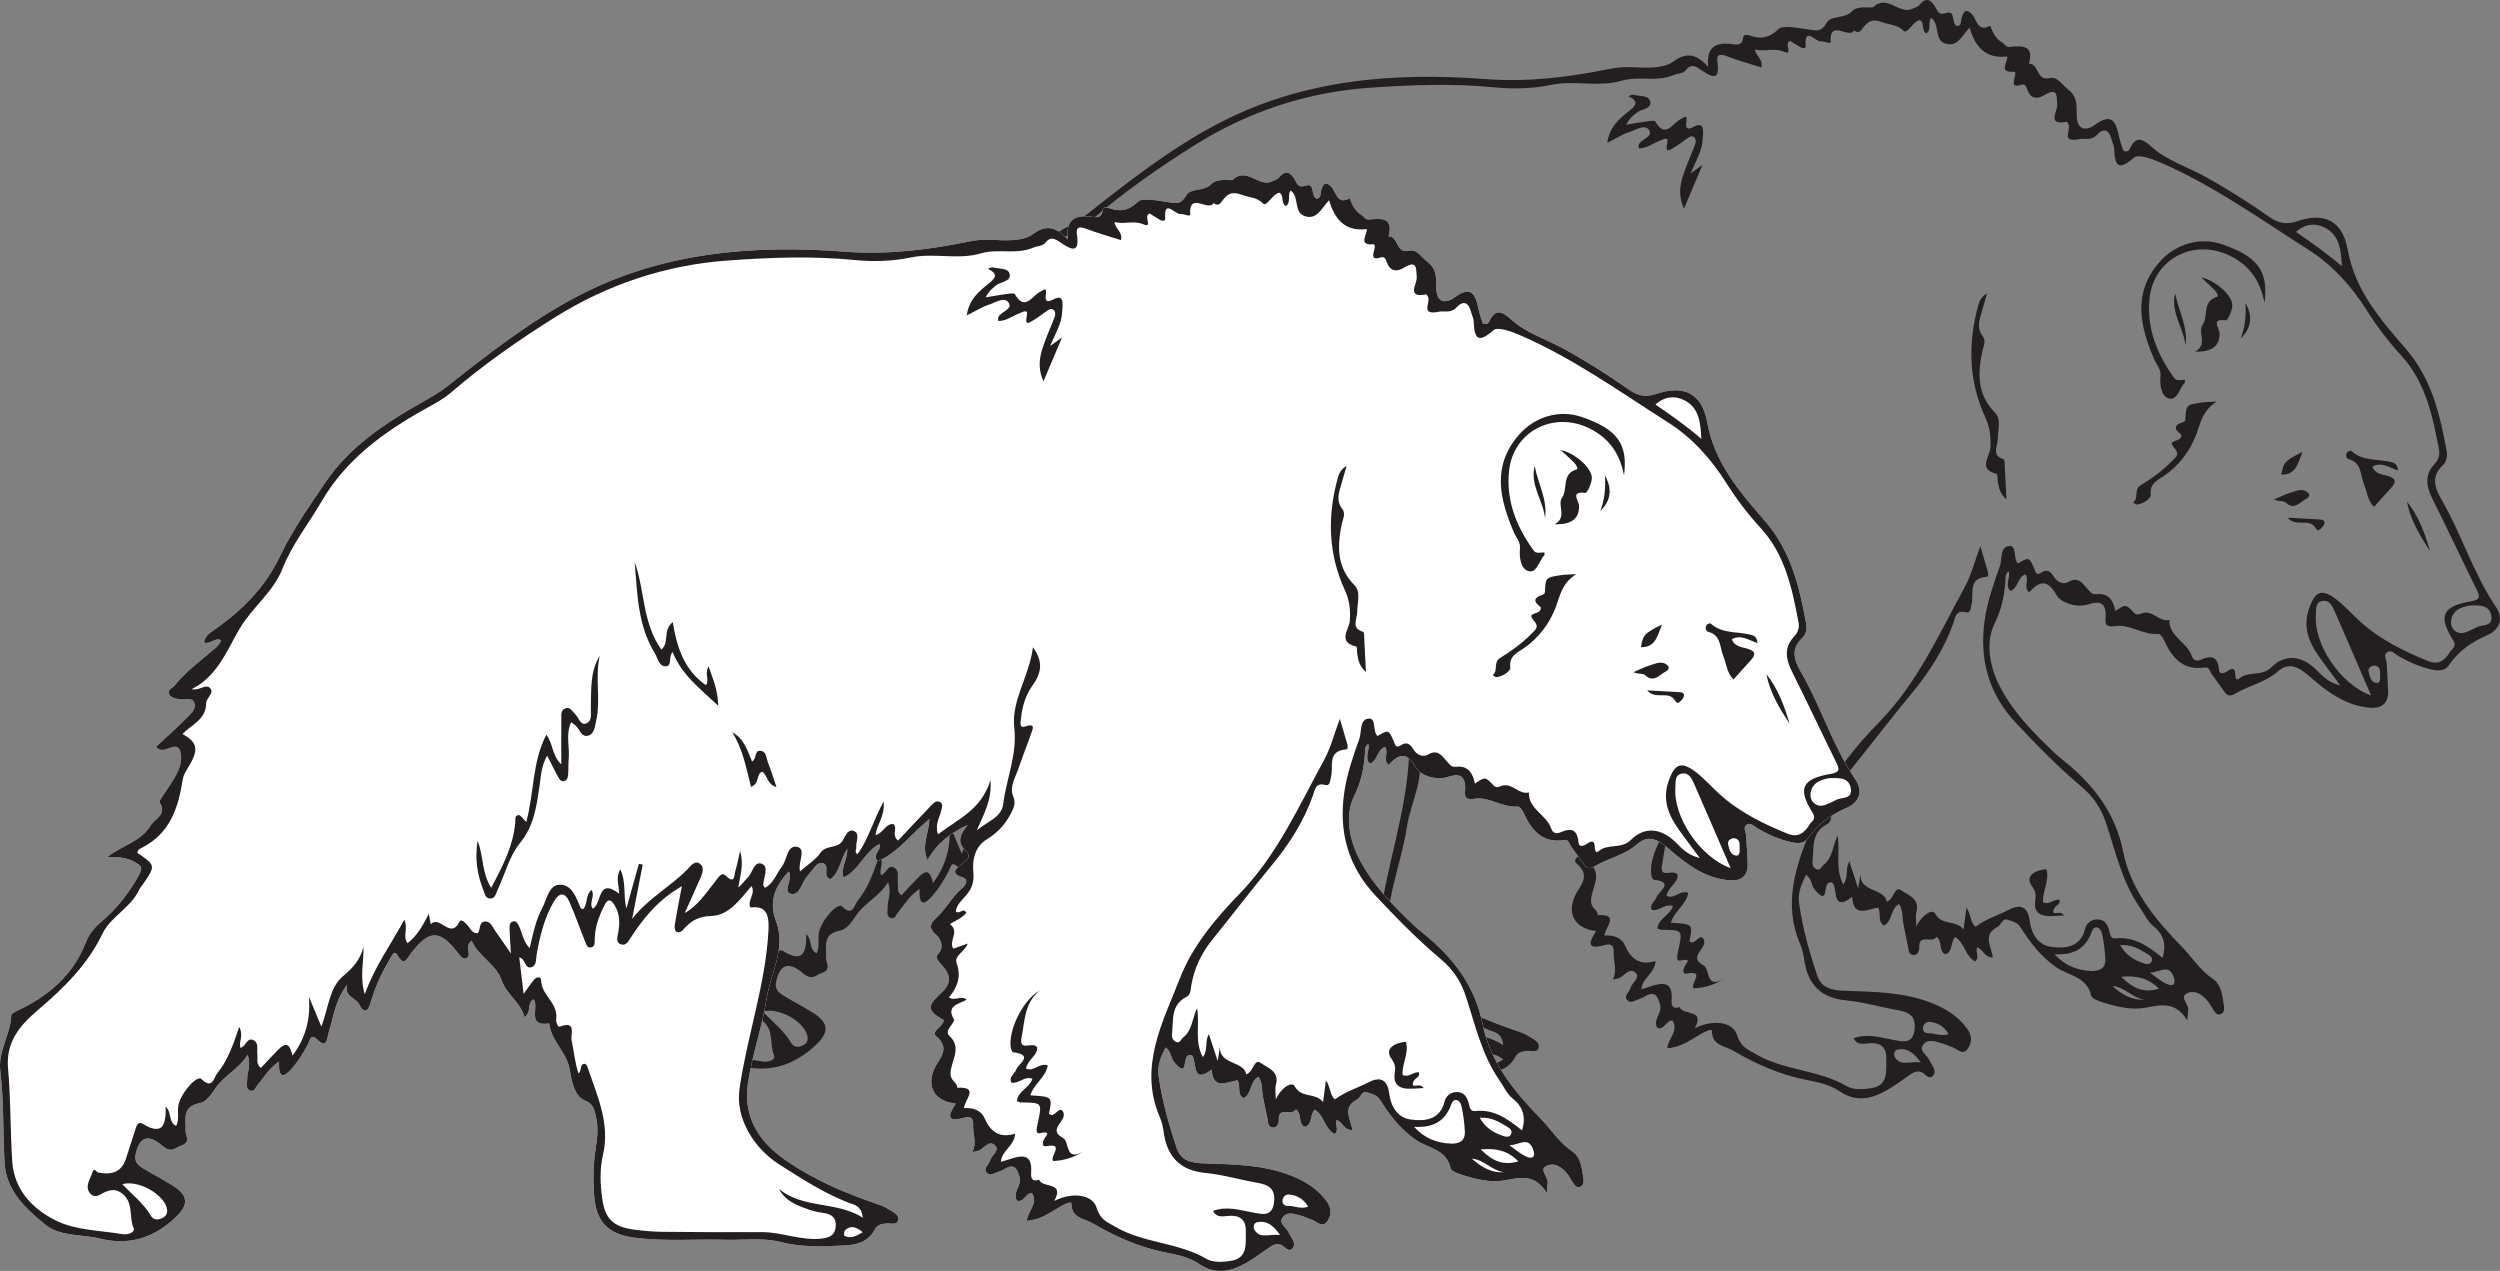 <?xml version="1.0" encoding="UTF-8"?>
<svg xmlns="http://www.w3.org/2000/svg" xmlns:xlink="http://www.w3.org/1999/xlink" width="328.492pt" height="166.996pt" viewBox="0 0 328.492 166.996" version="1.1">
<rect x="0" y="0" width="328.492" height="166.996" fill="#808080" stroke="none"/>
<defs>
<clipPath id="clip1">
  <path d="M 84 0 L 328.492 0 L 328.492 145 L 84 145 Z M 84 0 "/>
</clipPath>
<clipPath id="clip2">
  <path d="M 0 22 L 245 22 L 245 166.996 L 0 166.996 Z M 0 22 "/>
</clipPath>
</defs>
<g id="surface1">
<g clip-path="url(#clip1)" clip-rule="nonzero">
<path style=" stroke:none;fill-rule:evenodd;fill:rgb(13.73%,12.16%,12.549%);fill-opacity:1;" d="M 197.527 139.223 C 196.676 138.547 195.965 138.258 195.199 138.973 C 195.055 139.109 195.035 139.668 195.117 139.707 C 195.969 140.121 196.668 139.719 197.527 139.223 M 281.77 131.336 C 280.184 131.148 279.156 129.668 277.559 129.566 C 278.77 130.617 280.066 131.469 281.77 131.336 M 311.977 87.449 C 311.484 87.527 311.117 87.773 311.234 88.289 C 311.375 88.906 311.547 89.672 312.281 89.738 C 312.809 89.785 312.738 89.129 312.742 88.727 C 312.75 88.16 312.781 87.535 311.977 87.449 M 282.492 127.805 C 283.281 128.367 283.766 128.777 284.309 129.09 C 285.91 130.004 285.957 128.941 285.441 127.988 C 284.785 126.766 283.691 127.77 282.492 127.805 M 256.047 135.863 C 255.449 134.883 254.652 134.391 253.613 134.277 C 253.129 134.227 252.773 134.5 252.688 134.973 C 252.59 135.516 252.957 135.789 253.434 135.77 C 254.258 135.738 255.059 136.242 256.047 135.863 M 252.352 139.582 C 251.402 138.227 250.535 137.684 249.375 137.902 C 248.859 138 248.781 138.617 249.012 138.961 C 249.777 140.117 250.914 139.434 252.352 139.582 M 283.676 129.922 C 282.242 128.48 280.758 128.168 278.723 128.344 C 280.234 129.844 281.609 130.516 283.676 129.922 M 278.582 124.188 C 279.383 125.555 280.398 126.121 281.527 126.531 C 281.922 126.672 282.457 126.816 282.68 126.398 C 282.996 125.824 282.445 125.5 282.039 125.27 C 281.082 124.719 280.141 124.086 278.582 124.188 M 100.223 132.914 C 101.609 134.359 103.031 135.449 103.938 137.004 C 104.293 137.609 104.809 137.656 105.402 137.402 C 105.91 137.184 106.191 136.832 106.113 136.242 C 105.859 134.352 102.387 132.293 100.223 132.914 M 324.867 79.555 C 324.84 79.559 324.473 79.547 324.133 79.637 C 323.203 79.875 322.348 80.246 322.105 81.312 C 321.973 81.902 322.082 82.5 322.559 82.883 C 323.398 83.547 324.18 82.984 324.957 82.656 C 325.219 82.543 325.465 82.375 325.738 82.301 C 326.527 82.082 327.605 82.188 327.336 80.848 C 327.094 79.672 326.191 79.508 324.867 79.555 M 307.711 34.984 C 307.602 32.996 307.488 30.91 305.449 29.895 C 304.277 29.309 302.91 29.355 301.684 30.473 C 303.824 31.945 305.801 33.332 307.711 34.984 M 269.965 125.383 C 271.352 126.918 272.98 127.512 274.812 127.586 C 275.879 127.629 276.691 127.227 276.633 126.02 C 276.582 124.883 276.434 123.742 276.188 122.633 C 275.992 121.75 275.156 121.559 274.875 122.367 C 274.051 124.719 272.406 125.516 269.965 125.383 M 311.559 91.391 C 309.891 87.527 308.344 83.918 306.77 80.324 C 306.453 79.605 306.062 78.762 305.09 78.977 C 304.176 79.18 304.348 80.094 304.301 80.777 C 304 84.652 307.5 89.918 311.559 91.391 M 173.758 93.742 C 173.027 94.215 172.676 94.422 172.348 94.66 C 170.145 96.215 168.5 98.27 167.043 100.508 C 166.746 100.969 166.418 101.637 165.75 101.41 C 165.035 101.168 165.281 100.43 165.379 99.906 C 165.605 98.672 165.621 97.492 164.973 96.363 C 164.492 95.531 164.07 95.254 163.535 96.348 C 162.836 97.777 162.285 99.234 162.305 100.859 C 162.305 101.207 162.305 101.645 161.914 101.777 C 161.328 101.973 161.195 101.418 161.051 101.059 C 160.352 99.332 159.75 97.566 159 95.867 C 158.414 94.547 157.68 94.496 156.91 95.82 C 155.656 97.965 155.105 100.324 154.672 102.73 C 154.562 103.344 154.699 104.203 153.973 104.406 C 153.094 104.66 153.266 103.332 152.387 103.105 C 152.57 104.652 152.742 106.098 152.957 107.91 C 153.582 107.062 153.93 106.535 154.332 106.051 C 154.676 105.637 155.25 105.578 155.262 106.16 C 155.305 108.098 157.52 109.129 157.242 111.18 C 157.191 111.539 157.422 112.34 157.734 112.215 C 159.953 111.344 159.113 113.277 159.262 113.973 C 159.562 115.395 159.664 116.859 160.184 118.395 C 160.617 117.879 160.34 117.254 160.848 117.113 C 161.172 117.023 161.309 117.383 161.398 117.648 C 162.648 121.363 164.355 124.969 163.379 129.105 C 162.957 130.91 163.027 132.816 163.266 134.672 C 163.625 137.461 164.699 138.52 167.492 138.887 C 168.695 139.047 169.914 139.16 171.129 139.172 C 175.5 139.219 179.867 139.234 184.238 139.215 C 186.898 139.199 189.414 140.367 192.113 140.062 C 193.191 139.941 193.891 139.602 193.973 138.438 C 194.051 137.359 193.477 136.875 192.48 136.719 C 191.844 136.613 191.195 136.516 190.594 136.305 C 189.02 135.754 187.414 135.223 186.5 133.539 C 189.719 136.191 194.055 135.105 197.531 137.32 C 197.414 136.266 196.941 135.801 196.32 135.586 C 192.773 134.348 189.688 132.312 186.531 130.309 C 183.215 128.203 180.77 124.25 181.328 120.391 C 182.336 113.406 184.758 106.688 185.133 99.566 C 185.254 97.371 184.746 96.293 182.777 96.566 C 182.266 95.656 183.523 94.789 182.898 93.738 C 181.383 95.539 179.906 97.609 177.629 97.672 C 175.961 97.723 175.02 98.27 174.055 99.328 C 173.777 99.637 173.395 100.039 172.977 99.691 C 172.785 99.531 172.785 99.027 172.84 98.699 C 173.094 97.188 173.391 95.68 173.758 93.742 M 307.504 90.066 C 306.625 88.875 306.008 88.031 305.383 87.199 C 303.727 85.004 302.359 82.824 303.449 79.828 C 304.172 77.852 304.953 77.312 306.695 78.547 C 307.969 79.453 309.008 80.68 310.18 81.73 C 312.777 84.062 315.855 85.562 319.051 86.863 C 320.402 87.414 321.242 86.785 321.898 85.699 C 322.188 85.215 322.883 84.988 322.32 84.094 C 320.324 80.902 320.926 79.652 324.723 79 C 325.977 78.781 325.855 78.344 325.406 77.434 C 323.465 73.52 321.621 69.555 319.66 65.648 C 318.816 63.965 318.496 62.43 319.934 60.914 C 320.402 60.422 320.609 59.766 320.484 59.113 C 319.645 54.66 318.715 50.199 315.52 46.723 C 313.809 44.859 312.309 42.871 310.965 40.746 C 308.988 37.613 306.5 34.844 303.434 32.891 C 297.035 28.816 290.84 24.363 283.828 21.332 C 282.754 20.867 280.961 20.223 280.41 20.699 C 278.332 22.52 277.879 21.785 277.797 19.555 C 277.781 19.137 277.559 18.73 277.453 18.316 C 277.129 17.059 276.445 16.734 275.523 17.723 C 274.789 18.512 273.957 18.133 273.199 18.285 C 270.867 18.754 272.004 17.266 271.844 16.48 C 271.805 16.297 271.617 15.984 271.551 15.996 C 268.898 16.539 270.367 14.598 270.316 13.781 C 270.234 12.523 270.371 11.434 268.609 12.504 C 267.684 13.066 266.812 12.973 266.395 11.805 C 266.234 11.363 266.121 10.965 265.543 11.156 C 264.371 11.531 264.547 10.848 264.727 10.148 C 264.801 9.875 264.906 9.402 264.586 9.422 C 262.598 9.566 263.77 8.215 263.762 7.422 C 260.926 7.766 259.559 6.207 258.793 3.625 C 257.785 4.707 257.207 6.223 255.633 5.727 C 254.066 5.234 254.953 3.191 253.746 2.355 C 253.258 2.941 253.863 3.934 253.09 4.395 C 252.402 3.891 252.926 3 252.258 2.637 C 251.301 2.852 250.609 4.535 250.129 4.059 C 249.242 3.188 248.34 3.293 247.434 2.957 C 246.219 2.5 245.633 2.625 244.934 3.473 C 244.582 3.906 244.344 4.555 243.613 3.996 C 242.965 5.203 240.367 2.406 240.543 5.504 C 240.562 5.852 239.652 5.387 239.199 5.422 C 238.535 5.48 237.07 3.375 237.262 6.07 C 237.285 6.418 236.836 6.355 236.586 6.211 C 236.094 5.934 235.629 5.621 235.219 5.371 C 234.32 5.645 235.707 7.336 234.426 6.801 C 233.059 6.23 231.855 6.852 230.609 6.492 C 230.676 7.383 231.711 7.762 231.445 8.863 C 229.875 8.363 228.328 7.941 226.84 7.367 C 225.973 7.035 225.516 7.172 225.656 8.098 C 226.094 10.91 224.699 9.973 223.477 9.16 C 222.73 8.664 222.18 8.352 221.496 9.23 C 221.145 9.684 220.445 9.629 219.961 9.844 C 217.719 10.828 215.332 9.934 213.023 10.617 C 210.074 11.492 206.91 10.516 203.863 11.148 C 201.391 11.656 198.859 11.723 196.363 11.477 C 190.844 10.934 185.344 11.152 179.836 11.543 C 171.652 12.129 164.035 14.672 157.156 18.965 C 152.383 21.941 147.719 25.199 143.414 28.898 C 142.379 29.789 141.172 30.414 139.977 31.078 C 134.535 34.117 129.586 37.715 126.371 43.262 C 124.684 46.176 122.516 48.891 121.301 51.98 C 120.07 55.125 117.367 57.055 115.695 59.84 C 114.047 62.586 112.805 66.145 109.344 67.871 C 110.395 68.117 111.223 67.07 111.809 67.777 C 112.316 68.395 111.25 69.043 111.25 69.695 C 111.254 71.867 109.332 72.52 108.141 73.758 C 109.922 74.77 110.207 75.602 109.375 77.293 C 108.965 78.125 108.289 78.91 108.156 79.781 C 107.594 83.477 106.496 86.785 102.902 88.66 C 102.605 88.82 102.223 88.93 102.207 89.375 C 104.629 91.043 104.629 91.043 102.902 93.555 C 102.742 93.789 102.535 94.004 102.418 94.262 C 101.336 96.613 98.715 97.742 97.633 99.984 C 95.641 104.117 92.52 107.164 89.109 110.062 C 86.801 112.023 84.902 114.219 85.215 117.699 C 85.574 121.762 85.5 125.863 85.766 129.938 C 86.02 133.766 88.605 136.309 91.66 137.766 C 94.219 138.984 97.363 138.988 100.258 139.484 C 100.922 139.598 101.957 139.266 101.703 138.672 C 101.098 137.25 101.695 135.504 100.387 134.297 C 99.301 133.301 98.316 133.695 97.27 134.312 C 96.773 134.605 96.23 134.496 95.926 134.039 C 95.305 133.094 96.023 132.258 96.285 131.406 C 96.531 130.598 96.789 131.336 97.102 131.395 C 98.707 131.703 100.098 131.41 100.688 129.613 C 101.09 128.387 101.48 127.152 101.883 125.93 C 102.055 125.402 102.207 124.551 102.953 125.004 C 105.602 126.613 105.98 125.016 105.934 122.723 C 106.773 123.531 106.262 124.766 107.301 125.258 C 107.77 124.355 107.418 123.406 107.605 122.516 C 107.945 120.898 110.059 118.527 110.633 119.098 C 112.102 120.551 112.258 118.871 112.695 118.352 C 114.078 116.688 114.789 114.613 115.594 112.25 C 116.223 113.492 115.469 114.227 115.758 114.996 C 116.473 114.836 116.609 113.559 117.473 113.996 C 118.215 114.375 117.883 115.281 117.977 115.965 C 118.055 116.496 117.758 117.121 118.445 117.641 C 119.113 116.926 119.77 116.199 120.457 115.504 C 121.27 114.684 122.117 113.781 122.586 116.035 C 124.426 113.559 124.973 111.047 124.746 108.281 C 125.246 109.48 125.746 110.68 126.383 112.203 C 127.344 109.691 127.438 107.09 129.207 105.602 C 130.527 104.492 131.52 103.43 131.91 101.715 C 132 103.684 131.387 105.602 132.086 107.965 C 133.43 104.207 135.527 101.441 137.285 98.16 C 137.844 99.398 136.992 100.363 137.727 101.246 C 138.926 100.289 139.684 99.035 140.492 97.398 C 140.637 98.102 140.699 98.43 140.766 98.754 C 141.902 97.5 143.363 100.797 144.5 98.473 C 144.75 97.957 145.219 98.527 145.516 98.812 C 145.949 99.23 146.125 99.977 146.918 99.949 C 147.348 99.469 147.031 98.465 147.875 98.398 C 148.617 98.344 148.867 99.125 149.234 99.637 C 149.832 100.465 150.402 101.32 151.289 102.609 C 151.199 101.07 151.129 100.152 151.109 99.234 C 151.102 98.887 151.176 98.453 151.602 98.375 C 152.023 98.297 152.184 98.691 152.348 99.004 C 152.797 99.855 152.82 100.918 153.758 101.914 C 154.203 99.918 154.586 98.168 155.418 96.609 C 156.031 95.453 156.258 93.566 157.758 93.562 C 159.301 93.559 159.887 95.258 160.445 96.598 C 160.484 96.691 160.668 96.719 160.789 96.781 C 161.418 96.074 161.055 94.934 161.887 94.25 C 162.387 95.082 161.496 95.949 162.043 96.711 C 163.277 96.152 162.605 92.523 165.516 94.742 C 165.523 93.688 165.004 92.742 165.652 91.547 C 166.473 93.238 166.02 94.781 166.461 96.699 C 167.098 94.418 167.605 92.613 168.109 90.812 C 168.277 90.852 168.441 90.891 168.609 90.93 C 168.145 93.309 167.68 95.688 167.215 98.062 C 169.262 95.398 172.203 93.859 174.461 91.57 C 174.902 91.117 175.484 90.23 176.219 90.891 C 176.777 91.398 176.395 92.238 176.098 92.906 C 175.441 94.367 174.785 95.824 174.133 97.285 C 175.906 96.281 176.887 94.691 178.051 93.254 C 178.426 92.789 178.941 91.809 179.488 92.348 C 180.75 93.578 180.605 92.363 180.781 91.746 C 181.031 90.891 181.199 90.012 181.398 89.141 C 181.934 90.793 181.43 92.332 181.156 93.934 C 181.652 93.559 181.945 93.07 182.344 92.699 C 183.039 92.066 183.219 90.375 184.297 90.828 C 185.234 91.227 184.457 92.645 184.449 93.605 C 184.449 93.711 184.586 93.82 184.688 93.973 C 185.836 93.348 186.184 92.113 186.906 91.168 C 187.598 90.27 187.578 88.246 188.949 88.609 C 190.129 88.914 188.977 90.645 189.273 91.812 C 190.23 90.973 191.309 90.309 191.98 89.355 C 192.738 88.289 194.188 88.867 194.848 87.82 C 195.215 87.238 195.555 86.223 196.305 86.488 C 197.219 86.816 196.605 87.859 196.676 88.594 C 196.707 88.902 196.383 89.246 196.812 89.574 C 198.281 87.598 198.871 85.16 200.262 82.625 C 200.473 84.594 199.344 85.648 199.195 87.059 C 200.207 86.824 200.523 85.457 201.586 85.609 C 202.133 86.266 201.258 86.949 202.152 87.77 C 203.621 86.215 205.078 84.652 206.559 83.113 C 206.848 82.809 207.242 82.445 207.684 82.703 C 208.141 82.973 207.906 83.449 207.816 83.863 C 207.625 84.777 206.973 85.633 207.41 86.945 C 210.031 84.918 213.098 83.754 214.301 79.82 C 214.504 82.461 213.477 84.16 212.504 86.418 C 214.109 85.121 215.758 84.699 215.98 82.934 C 216.402 79.594 217.836 76.5 217.426 72.902 C 217.023 69.348 219.434 66.141 219.883 62.359 C 221.301 64.289 220.973 65.789 219.832 67.383 C 218.91 68.668 218.449 70.219 218.309 71.812 C 218.27 72.219 218.035 73.062 218.902 72.766 C 220.309 72.289 219.836 73.152 219.645 73.715 C 219.137 75.211 218.527 76.668 218.027 78.164 C 217.625 79.375 216.777 80.719 217.258 81.859 C 217.73 82.98 217.309 83.57 216.895 84.371 C 216.184 85.75 215.137 86.793 213.824 87.605 C 212.191 88.613 211.91 90.379 212.055 91.949 C 212.172 93.191 211.875 94.016 211.184 94.859 C 210.609 95.562 209.859 96.145 209.746 97.066 C 210.195 97.562 210.754 96.465 211.129 97.27 C 210.559 98.035 208.883 98.676 209.008 98.77 C 210.301 99.762 208.727 101.012 209.43 101.969 C 210.012 101.762 210.59 101.555 211.324 101.297 C 210.887 102.422 209.508 102.879 209.855 103.859 C 210.5 105.652 209.938 107.074 208.844 108.379 C 209.684 108.918 210.391 108.039 211.184 108.672 C 210.152 109.266 208.406 109.434 209.512 111.277 C 209.605 111.43 209.234 111.902 209.031 112.188 C 208.711 112.629 208.48 113.051 208.973 113.508 C 210.59 115.012 209.086 116.781 209.059 118.316 C 209.043 119.453 209.988 119.516 209.934 120.242 C 212.898 120.086 210.91 121.801 210.816 122.918 C 212.016 122.836 213.082 123.203 213.539 124.266 C 214.32 126.078 215.551 126.898 217.543 126.277 C 217.43 127.93 215.797 128.445 215.68 129.98 C 216.16 129.836 216.484 129.742 216.809 129.633 C 218.426 129.082 219.809 128.898 219.648 131.328 C 219.602 132.059 219.703 132.668 220.691 132.324 C 221.09 133.496 224.133 132.504 222.684 135.113 C 224.965 133.961 227.684 134.18 228.254 136.031 C 228.734 137.594 229.609 137.867 230.672 138.492 C 234.418 140.699 238.973 140.539 242.727 142.754 C 243.551 143.234 244.859 143.152 245.887 142.988 C 248.203 142.617 247.812 140.664 247.852 139.07 C 247.895 137.473 246.934 136.93 245.469 137.09 C 244.723 137.172 243.98 137.293 243.543 136.43 C 245.398 135.75 247.043 136.332 248.723 136.625 C 249.926 136.836 251.352 137.328 251.574 135.227 C 251.758 133.469 250.805 132.98 249.355 132.73 C 247.102 132.34 244.883 131.668 242.613 131.453 C 239.176 131.129 237.488 129.277 237.051 125.996 C 236.965 125.363 236.812 124.715 236.562 124.129 C 233.699 117.473 236.984 111.543 239.238 105.758 C 240.844 101.641 243.867 98.012 247.016 94.781 C 251.98 89.68 254.801 83.27 258.141 77.188 C 259 75.629 259.465 73.758 260.211 71.766 C 260.578 73.023 260.879 74.035 261.176 75.047 C 261.258 75.328 261.309 75.766 261.031 75.789 C 258.527 75.984 259.395 78.008 259.059 79.363 C 258.941 79.836 258.945 80.625 258.34 80.461 C 256.977 80.102 256.941 81.098 256.676 81.852 C 255.457 85.273 253.539 88.266 251.23 91.055 C 248.582 94.254 246.059 97.566 243.449 100.801 C 242.02 102.57 241.078 104.543 240.695 106.789 C 240.602 107.336 240.645 108.004 240.055 108.305 C 237.926 109.387 238.367 111.445 238.156 113.246 C 238.105 113.645 238.301 114.137 238.789 114.254 C 239.219 114.363 239.324 113.879 239.59 113.672 C 240.836 112.695 240.805 111.105 241.453 109.801 C 241.832 111.914 241.07 114.121 242.207 116.219 C 242.938 115.266 242.398 114.215 243.004 113.195 C 243.359 114.285 243.668 115.23 244.156 116.73 C 244.359 115.488 244.457 114.895 244.551 114.297 C 243.848 117.363 247.613 116.562 247.91 118.488 C 248.887 118.137 248.938 116.355 249.801 116.98 C 250.633 117.578 252.316 118.047 251.812 119.824 C 251.668 120.352 251.789 120.961 251.789 121.766 C 252.5 120.219 253.914 119.367 254.273 120.039 C 255.145 121.68 256.973 120.812 258.004 122.125 C 258.148 121.027 258.254 120.25 258.383 119.266 C 259.027 120.211 258.879 121.207 259.562 121.77 C 260.961 120.746 262.578 120.25 264.059 119.492 C 265.812 118.594 266.516 119.547 266.695 120.969 C 266.93 122.816 267.867 124.211 269.547 124.422 C 271.316 124.648 273.363 124.527 273.969 122.062 C 274.145 121.344 274.727 120.824 275.547 120.805 C 276.516 120.781 276.918 121.445 277.141 122.262 C 277.273 122.738 277.293 123.379 277.98 123.305 C 280.465 123.02 282.305 124.371 284.152 125.852 C 284.691 124.039 284.27 122.738 282.934 121.676 C 282.141 121.047 281.758 120.082 281.188 119.27 C 278.832 115.895 277.996 111.938 276.734 108.148 C 276.102 106.23 275.062 104.688 273.547 103.41 C 270.469 100.816 267.66 97.949 264.914 95.02 C 261.281 91.148 260.023 86.609 260.801 81.344 C 261.164 78.902 261.977 76.664 262.773 74.387 C 263.109 73.426 262.773 71.828 264.023 71.738 C 265.027 71.66 264.488 73.363 265.152 74.031 C 266.59 73.199 266.625 73.184 267.273 74.672 C 267.488 75.164 267.539 75.711 268.242 75.234 C 268.988 74.723 269.469 75.121 269.832 75.723 C 270.32 76.539 271.133 76.863 271.836 76.445 C 273.012 75.75 273.594 76.594 274.133 77.191 C 274.531 77.637 274.809 78.148 275.449 78.07 C 277.066 77.879 277.68 78.898 277.957 80.281 C 279.305 79.363 279.309 79.359 280.422 80.531 C 280.828 80.965 281.23 80.621 281.613 80.535 C 282.93 80.227 283.738 81.762 285.047 81.441 C 284.988 83.664 287.379 84.367 287.977 86.172 C 288.203 86.836 288.691 86.898 289.172 86.691 C 290.582 86.07 291.402 86.234 291.57 88.004 C 291.637 88.723 292.277 88.473 292.738 88.148 C 293.258 87.785 293.68 87.727 293.699 88.566 C 293.707 88.91 293.793 89.527 294.176 89.191 C 295.406 88.09 297.168 88.965 298.461 87.672 C 300.281 85.852 302.477 86.156 304.352 88.004 C 305.145 88.789 305.875 89.66 307.504 90.066 M 98.234 89.957 C 100.117 88.418 102.613 87.961 103.926 85.82 C 104.508 84.867 106.18 84.352 105.117 82.723 C 105.027 82.586 105.418 82.117 105.609 81.816 C 105.949 81.27 106.305 80.73 106.664 80.195 C 107.449 79.035 108.133 77.652 107.926 76.383 C 107.551 74.102 105.629 76.844 104.664 75.43 C 105.91 74.27 107.285 73.07 108.562 71.773 C 109.137 71.191 110.02 70.512 109.676 69.617 C 109.379 68.863 108.375 69.367 107.707 69.191 C 107.223 69.066 106.637 69.035 106.402 68.555 C 106.102 67.922 106.82 67.754 107.105 67.395 C 108.402 65.742 110.082 64.5 111.648 63.141 C 112.219 62.648 112.926 62.25 113.211 61.434 C 112.34 61.051 111.844 62.027 110.973 61.742 C 111.082 60.789 111.879 60.391 112.523 59.93 C 116.078 57.41 119.016 54.457 120.953 50.398 C 122.582 46.996 124.785 43.84 126.914 40.695 C 130.137 35.938 134.848 32.891 139.73 30.109 C 140.793 29.508 141.852 28.93 142.809 28.172 C 148.258 23.867 153.742 19.574 159.895 16.324 C 170.992 10.457 183.004 9.461 195.254 10.395 C 200.824 10.82 206.301 10.117 211.672 9.023 C 213.289 8.691 214.562 8.852 216.047 8.891 C 217.254 8.918 218.879 8.816 219.836 8.109 C 221.523 6.863 222.809 7 224.449 8.773 C 224.203 6.168 225.383 5.613 227.301 5.758 C 227.895 5.805 228.957 6.215 229.043 4.891 C 229.062 4.594 229.453 4.512 229.75 4.617 C 231.246 5.164 232.383 5.09 233.715 3.797 C 234.242 3.285 236.332 3.676 237.668 3.883 C 238.746 4.055 239.344 4.195 240.031 2.98 C 240.598 1.969 242.383 2.531 243.355 1.473 C 244.07 0.688 245.984 1.07 246.105 0.957 C 247.98 -0.84 249.598 2.027 251.328 1.133 C 251.625 0.98 251.977 0.926 252.207 0.648 C 253.105 -0.445 253.738 -0.035 254.324 0.98 C 254.617 1.488 254.719 2.039 255.73 1.707 C 257.008 1.285 256.328 3.031 257.152 3.426 C 257.801 3.371 257.629 2.73 257.758 2.316 C 257.992 1.562 258.293 1.062 259.059 1.824 C 259.766 2.523 259.785 4.285 261.512 3.383 C 261.832 4.238 262.176 5.031 263.047 5.559 C 263.371 5.754 263.547 6.219 264.055 6.168 C 265.68 6.008 267.285 5.871 266.605 8.375 C 267.945 8.34 267.531 10.672 269.281 10.266 C 270.387 10.012 270.91 11.125 271.688 11.711 C 273.473 13.043 272.551 14.703 273.031 16.125 C 273.453 17.367 274.707 16.82 275.211 16.445 C 277.793 14.527 278.082 16.422 278.508 18.254 C 278.637 18.805 278.852 19.34 279 19.797 C 279.43 20.008 279.711 19.848 279.824 19.598 C 280.625 17.848 281.465 18.168 282.703 19.285 C 284.691 21.082 287.309 21.875 289.633 23.148 C 292.594 24.773 295.43 26.578 298.191 28.512 C 299.332 29.305 300.391 29.559 301.793 29.078 C 305.402 27.844 307.805 28.996 308.484 32.82 C 309.449 38.215 312.828 42.02 316.164 45.891 C 319.508 49.777 320.613 54.473 321.484 59.289 C 321.602 59.93 321.48 60.672 321.004 61.113 C 319.34 62.645 319.957 64.172 320.867 65.75 C 323.488 70.277 324.984 75.371 327.953 79.734 C 328.992 81.266 328.48 82.727 326.812 83.461 C 324.793 84.355 323.062 85.504 321.816 87.359 C 321.254 88.195 320.398 88.176 319.492 87.969 C 317.938 87.617 316.508 86.984 315.129 86.195 C 314.668 85.93 314.199 85.285 313.621 85.734 C 313.172 86.078 313.566 86.668 313.602 87.152 C 313.68 88.367 313.742 89.578 313.793 90.793 C 313.855 92.359 312.977 93.094 311.535 93 C 308.301 92.793 305.793 90.91 303.512 88.914 C 302.031 87.621 300.773 86.941 299.301 88.227 C 297.609 89.703 295.449 90.086 293.617 91.184 C 292.984 91.566 292.586 91.383 292.203 90.797 C 291.699 90.02 291.102 89.297 290.582 88.531 C 290.348 88.188 290.281 87.621 289.734 87.703 C 286.77 88.16 285.375 86.367 284.305 84.035 C 284.168 83.73 283.82 83.277 283.609 83.293 C 281.613 83.477 279.84 81.992 278.008 82.266 C 276.453 82.496 276.652 81.844 276.676 80.984 C 276.723 79.219 275.941 78.91 274.367 79.414 C 272.773 79.922 270.758 79.141 270.234 78.219 C 268.973 76 267.98 76.379 266.605 77.832 C 265.82 77.094 266.676 76.227 266.16 75.477 C 265.074 75.773 265.219 77.332 264.137 77.648 C 263.398 76.824 264.18 75.969 263.949 75.07 C 263.426 75.418 263.531 75.926 263.504 76.359 C 263.371 78.312 263.008 80.047 262.074 81.949 C 260.891 84.371 261.383 87.449 262.703 90.062 C 264.477 93.57 267.219 96.316 270.027 98.992 C 270.391 99.336 270.785 99.648 271.176 99.961 C 275.062 103.098 277.949 106.793 278.973 111.898 C 279.977 116.902 283.145 120.766 286.629 124.336 C 288.012 125.754 289.047 127.473 290.773 128.621 C 291.859 129.348 292.02 130.832 292.211 132.117 C 292.27 132.531 292.301 133.031 291.824 133.246 C 291.301 133.48 291.059 133.02 290.82 132.68 C 290.574 132.328 290.391 131.93 290.129 131.594 C 289.406 130.688 288.387 129.988 287.34 130.539 C 286.383 131.039 287.543 131.898 287.527 132.621 C 287.52 132.883 287.484 133.145 287.402 134.066 C 285.805 131.504 283.914 132.051 281.902 132.414 C 280.07 132.742 278.184 132.297 276.395 131.734 C 275.797 131.547 274.859 131.23 274.77 130.82 C 274.207 128.289 271.785 128.207 270.172 127.086 C 268.18 125.703 266.738 123.832 265.473 121.809 C 265.066 121.16 264.332 121.023 263.723 120.836 C 263.113 120.648 262.891 121.578 262.531 121.758 C 260.441 122.805 261.656 124.371 261.863 125.793 C 260.777 125.852 260.609 124.809 259.824 124.473 C 259.484 125.023 260.176 125.719 259.551 126.332 C 258.203 125.672 258.176 123.895 256.918 123.129 C 256.246 123.73 256.656 124.992 255.68 125.371 C 255.262 125.32 255.195 125.039 255.098 124.77 C 254.891 124.203 255.039 123.492 254.43 123.082 C 254.012 124.043 252.07 122.566 252.188 124.496 C 252.211 124.867 251.984 125.617 251.297 125.465 C 250.703 125.332 250.781 124.664 250.676 124.203 C 250.461 123.297 250.316 122.375 250.117 121.461 C 249.926 120.594 250.09 119.625 249.523 118.789 C 248.316 119.461 248.703 121.051 247.539 121.617 C 246.633 121.027 247.242 119.969 246.77 119.27 C 245.363 119.449 243.555 120.652 243.363 117.848 C 240.328 120.207 241.699 115.762 240.492 115.945 C 239.379 115.922 240.461 119.273 238.422 116.867 C 237.973 116.336 238.082 115.473 237.316 114.953 C 236.68 116.145 236.211 117.355 236.391 118.648 C 236.848 121.918 237.734 125.102 238.789 128.223 C 239.32 129.805 240.676 130.121 242.254 130.18 C 246.176 130.316 250.125 130.324 253.871 131.812 C 255.715 132.547 257.309 133.562 258.492 135.18 C 259.125 136.039 259.137 136.984 258.562 137.793 C 257.867 138.773 257.18 137.766 256.5 137.582 C 256.09 137.473 255.711 137.234 255.297 137.125 C 254.414 136.891 253.355 136.398 252.703 137.277 C 252.094 138.09 253.207 138.617 253.508 139.293 C 253.801 139.938 254.492 140.641 254.055 141.258 C 253.5 142.051 252.977 141.043 252.434 140.863 C 251.781 140.648 251.348 140.949 250.863 141.289 C 249.867 141.984 248.883 142.707 247.828 143.305 C 245.848 144.43 243.801 144.809 241.762 143.422 C 240.367 142.473 238.82 142.191 237.176 141.859 C 233.82 141.18 230.633 139.77 227.68 138.023 C 226.684 137.434 224.945 137.418 224.941 135.477 C 224.938 135.07 223.945 135.602 223.488 135.859 C 222.141 136.633 220.891 137.621 219.07 137.73 C 219.195 136.434 220.609 135.465 219.766 134.102 C 218.945 134.016 218.762 135.297 217.797 135.098 C 217.109 134.02 218.41 133.141 218.145 132.078 C 217.852 130.887 217.441 130.094 216.074 130.969 C 215.836 131.121 215.551 131.207 215.281 131.305 C 214.82 131.469 214.285 131.855 213.875 131.473 C 213.281 130.926 213.988 130.461 214.172 129.965 C 214.191 129.902 214.258 129.848 214.273 129.781 C 214.43 129.078 215.645 128.477 214.844 127.77 C 214.109 127.129 213.473 128.176 212.801 128.496 C 212.621 128.582 212.406 128.594 211.93 128.703 C 212.551 127.414 211.953 126.273 212.031 125.109 C 212.09 124.184 211.633 123.957 210.84 124.18 C 208.355 124.879 208.828 123.723 209.738 122.336 C 206.938 122.008 205.879 120.125 206.926 117.754 C 207.512 116.426 209.176 115.148 207.145 113.449 C 206.422 112.844 208.113 112.234 208.16 111.352 C 206.035 110.16 205.867 109.578 207.797 107.824 C 209.297 106.461 209.043 105.359 207.91 104.113 C 207.504 103.664 206.957 103.164 207.43 102.66 C 208.344 101.68 207.605 100.527 207.215 100.195 C 205.77 98.973 206.77 98.379 207.547 97.57 C 208.629 96.441 209.367 95.023 210.605 94.008 C 211.023 93.664 211.488 92.906 210.668 92.621 C 208.898 92.016 209.809 91.473 210.574 90.82 C 211.094 90.375 211.93 89.949 211.066 89.137 C 209.746 87.887 210.422 86.855 211.312 85.711 C 209.215 86.711 207.359 87.957 206.023 90.336 C 205.203 88.398 206.207 86.891 206.273 84.934 C 203.863 86.895 202.164 89.348 199.488 90.496 C 198.699 89.531 200.062 89.027 199.707 88.23 C 197.746 89.191 197.121 91.594 195.008 92.617 C 194.578 91.297 195.531 90.324 195.488 88.84 C 194.539 90.316 194.496 91.957 193.254 92.848 C 193.066 92.703 192.926 92.648 192.855 92.539 C 192.477 91.977 193.145 90.871 192.191 90.723 C 191.48 90.613 191.066 91.496 190.578 92.012 C 190.48 92.113 190.418 92.25 190.316 92.348 C 189.477 93.141 189.316 95.102 188.02 94.754 C 186.969 94.473 188.379 92.848 187.812 91.828 C 185.988 93.719 185.133 95.75 186.137 98.391 C 187.484 101.938 185.406 105.172 184.887 108.531 C 184.309 112.27 182.988 115.879 182.434 119.652 C 181.801 123.957 183.723 127.195 187.262 129.676 C 191.152 132.41 195.379 134.168 199.801 135.656 C 200.27 135.812 200.719 136.07 201.141 136.336 C 201.613 136.637 202.285 136.953 202.18 137.578 C 202.047 138.371 201.258 138.031 200.738 138.07 C 200.059 138.121 199.43 138.227 199.098 138.879 C 198.25 140.52 196.691 140.891 195.102 140.969 C 192.316 141.105 189.523 141.23 186.758 140.52 C 184.371 139.91 181.906 140.289 179.473 140.219 C 175.465 140.102 171.438 140.469 167.445 139.93 C 163.973 139.457 162.438 137.785 162.211 134.25 C 162.082 132.25 162.109 130.238 162.43 128.242 C 162.672 126.75 162.805 125.23 162.402 123.758 C 162.199 123.016 162.109 122.359 160.969 121.891 C 159.594 121.324 159.266 119.285 158.996 117.785 C 158.602 115.578 156.672 114.164 156.355 111.98 C 156.344 111.914 156.281 111.797 156.262 111.797 C 153.312 112.234 155.059 109.617 154.266 108.625 C 153.375 109.125 154.047 110.184 153.09 110.996 C 152.551 109 150.711 107.977 150.066 106.125 C 149.297 103.906 147.02 103.016 146.133 100.91 C 145.508 101.461 145.672 101.824 145.688 102.168 C 145.707 102.574 145.938 103.086 145.352 103.25 C 144.965 103.355 144.723 102.996 144.488 102.73 C 144.395 102.621 144.316 102.504 144.227 102.391 C 141.879 99.426 140.527 99.48 138.113 102.645 C 137.594 103.324 137.254 104.359 136.383 102.816 C 135.941 102.043 135.609 102.992 135.426 103.293 C 134.328 105.066 133.48 106.961 132.879 108.965 C 132.586 109.949 132.141 110.805 131.355 109.277 C 130.887 108.371 129.355 108.297 129.777 106.707 C 128.176 108.73 127.984 110.988 127.32 113.078 C 127.117 113.73 127.168 115.219 125.785 113.855 C 124.984 113.062 124.852 114.078 124.648 114.469 C 124.051 115.625 123.375 116.719 122.523 117.695 C 121.504 118.871 120.723 119.168 120.832 116.797 C 119.469 117.699 118.871 118.852 118.055 119.801 C 117.754 120.148 117.602 120.875 116.969 120.594 C 116.43 120.355 116.648 119.715 116.637 119.234 C 116.605 118.246 117.191 117.289 116.691 115.906 C 115.527 117.836 113.566 118.633 112.43 120.371 C 111.934 121.129 111.207 122.125 110.449 122.258 C 108.027 122.688 108.598 124.352 108.547 125.891 C 108.527 126.531 109.258 127.41 108.012 127.832 C 107.152 128.125 106.711 128.902 105.508 127.879 C 103.562 126.227 102.504 126.77 101.992 128.902 C 101.75 129.926 102.254 130.398 102.941 130.816 C 104.223 131.598 105.566 132.281 106.836 133.082 C 108.914 134.395 108.977 135.625 107.23 137.277 C 104.406 139.953 101.172 141.016 97.336 140.07 C 94.91 139.477 92.078 139.836 90.121 138.238 C 87.57 136.156 84.969 133.801 84.758 130.094 C 84.535 126.086 84.672 122.047 84.199 118.074 C 83.875 115.359 85.574 113.242 85.641 110.715 C 85.645 110.504 86.148 110.258 86.461 110.113 C 90.527 108.176 93.777 105.461 95.457 101.102 C 95.828 100.137 96.559 99.199 97.359 98.535 C 99.43 96.809 101.008 94.793 102.34 92.441 C 103.004 91.273 102.727 91.074 101.844 90.574 C 100.73 89.945 99.562 89.922 98.234 89.957 "/>
</g>
<path style=" stroke:none;fill-rule:evenodd;fill:rgb(13.73%,12.16%,12.549%);fill-opacity:1;" d="M 153.309 85.328 C 154.359 81.41 154.07 77.492 155.938 73.859 C 156.863 75.027 156.629 76.52 157.906 77.75 C 157.906 75.562 157.891 73.742 157.918 71.922 C 157.926 71.371 157.793 70.648 158.43 70.398 C 159.098 70.133 159.383 70.844 159.781 71.215 C 160.23 71.633 160.426 72.633 161.133 72.391 C 162.027 72.082 161.766 71.047 161.789 70.305 C 161.867 67.98 161.656 65.621 162.961 63.465 C 162.312 66.32 163.133 69.23 162.48 72.078 C 162.312 72.816 162.266 73.816 161.371 74 C 160.535 74.172 160.336 73.164 159.84 72.699 C 159.688 72.555 159.508 72.441 159.207 72.211 C 158.453 73.844 159.035 75.473 158.883 77.035 C 158.82 77.676 158.867 78.324 158.816 78.965 C 158.785 79.383 158.75 79.887 158.211 79.953 C 157.797 80.008 157.605 79.613 157.441 79.305 C 157.004 78.492 156.59 77.66 156.051 76.609 C 155.25 78.016 155.234 79.422 155.031 80.766 C 154.637 83.359 154.312 85.848 152.488 88.082 C 151.082 89.797 150.52 92.184 149.539 94.258 C 149.312 94.73 149.211 95.496 148.449 95.375 C 147.891 95.285 147.828 94.641 147.648 94.191 C 146.863 92.238 146.551 90.223 146.902 87.789 C 147.746 89.828 147.391 91.867 148.699 93.973 C 150.238 91.066 151.578 88.484 151.855 85.457 C 151.891 85.059 151.754 84.453 152.309 84.418 C 152.578 84.406 152.875 84.914 153.309 85.328 "/>
<path style=" stroke:none;fill-rule:evenodd;fill:rgb(13.73%,12.16%,12.549%);fill-opacity:1;" d="M 219.551 121.238 C 222.453 121.422 222.453 121.422 221.984 123.688 C 222.746 124.246 223.125 122.828 223.715 123.215 C 224.809 124.484 221.543 125.613 223.828 126.836 C 224.77 127.34 224.027 130.148 226.656 128.52 C 225.203 129.465 223.902 129.812 222.535 129.871 C 222.027 129.238 224.188 127.445 221.586 127.926 C 221.113 128.016 221.141 127.488 221.289 127.125 C 221.496 126.621 222.488 125.84 220.773 126.215 C 220.117 126.359 220.43 125.336 220.535 124.836 C 221.098 122.188 221.109 122.191 218.289 122.176 C 218.156 122.176 218.027 122.086 217.773 121.992 C 217.91 120.676 219.402 120.289 219.816 119.074 C 218.785 118.633 218.031 119.785 217.043 119.562 C 216.68 118.801 217.473 118.457 217.66 117.902 C 217.938 117.082 220.113 115.949 217.305 115.586 C 217.18 115.57 217.035 115.273 216.996 115.086 C 216.527 112.91 218.535 108.68 220.781 107.477 C 218.77 109.07 218.824 111.422 218.398 113.582 C 217.98 115.676 219.883 114.031 220.438 114.961 C 220.512 115.992 219.156 116.582 218.973 117.723 C 220.027 118.191 220.68 116.926 221.828 117.309 C 221.574 118.883 219.973 119.746 219.551 121.238 "/>
<path style=" stroke:none;fill-rule:evenodd;fill:rgb(13.73%,12.16%,12.549%);fill-opacity:1;" d="M 222.145 22.785 C 222.754 22.348 223.023 22.152 223.699 21.668 C 222.852 23.68 222.168 25.301 221.27 27.43 C 220.363 25.363 220.859 23.867 221.383 22.391 C 221.789 21.246 222.297 20.137 222.723 18.996 C 222.844 18.668 222.887 18.234 222.555 18.004 C 222.203 17.766 221.883 18.059 221.594 18.258 C 221.062 18.625 220.559 19.035 220.004 19.359 C 219.398 19.715 218.77 20.227 219.078 18.773 C 219.281 17.832 218.469 18.348 218.094 18.492 C 217.191 18.832 216.395 19.5 215.328 19.496 C 215.328 19.234 215.281 19.078 215.336 18.977 C 215.703 18.25 217.254 17.969 216.684 17.094 C 216.148 16.258 214.961 17.07 214.129 17.336 C 213.203 17.633 212.355 18.184 211.188 18.766 C 211.484 16.609 212.859 15.543 214.121 14.531 C 215.098 13.746 215.254 13.262 213.945 12.633 C 214.316 12.516 214.469 12.414 214.578 12.445 C 215.375 12.68 216.652 12.469 216.828 13.34 C 217.023 14.344 215.637 14.312 215.016 14.832 C 214.539 15.234 214.043 15.617 213.684 16.387 C 214.48 16.254 215.27 16.102 216.07 15.996 C 216.555 15.934 217.387 15.762 217.504 15.961 C 218.77 18.172 219.668 16.387 220.672 15.738 C 220.793 15.66 220.934 15.621 221.051 15.539 C 222.445 14.562 220.531 17.754 222.566 16.656 C 224.16 15.797 223.75 17.668 223.707 18.473 C 223.629 19.848 222.871 21.043 222.145 22.785 "/>
<path style=" stroke:none;fill-rule:evenodd;fill:rgb(13.73%,12.16%,12.549%);fill-opacity:1;" d="M 297.551 39.797 C 297.008 36.934 295.59 34.844 292.898 33.555 C 288.211 31.324 282.984 34.023 282.445 39.199 C 282.047 43.004 283.352 46.383 285.531 49.453 C 285.934 50.016 285.973 49.988 287.082 49.898 C 287.082 50.027 287.141 50.219 287.074 50.285 C 286.359 51.012 286.086 52.703 284.965 52.355 C 283.957 52.039 283.77 50.566 283.879 49.359 C 283.957 48.516 283.344 47.906 283.039 47.191 C 281.215 42.859 280.176 38.59 283.695 34.496 C 285.781 32.074 289.023 31.074 292.035 32.117 C 296.676 33.73 298.09 35.637 297.551 39.797 "/>
<path style=" stroke:none;fill-rule:evenodd;fill:rgb(13.73%,12.16%,12.549%);fill-opacity:1;" d="M 263.645 65.625 C 262.762 64.828 262.625 64.059 262.504 63.285 C 262.453 62.934 262.48 62.297 262.359 62.27 C 259.828 61.664 261.457 60.023 261.527 58.844 C 261.605 57.461 261.488 56.203 260.887 54.902 C 258.641 50.047 258.547 45.02 259.992 39.926 C 260.141 39.398 260.469 38.922 261.105 38.527 C 260.887 39.27 260.66 40.012 260.453 40.758 C 260.137 41.914 259.633 43.039 260.547 44.215 C 261.023 44.832 260.574 45.609 260.438 46.293 C 259.863 49.188 259.816 51.875 262.133 54.219 C 263.004 55.102 262.496 56.555 262.492 57.758 C 262.484 58.691 261.633 59.863 263.281 60.34 C 263.438 60.387 263.406 61.137 263.434 61.559 C 263.504 62.824 263.562 64.09 263.645 65.625 "/>
<path style=" stroke:none;fill-rule:evenodd;fill:rgb(13.73%,12.16%,12.549%);fill-opacity:1;" d="M 178.535 70.055 C 175.996 67.68 173.727 65.949 172.539 62.996 C 171.945 63.59 172.535 64.867 171.621 64.867 C 170.719 64.867 170.602 63.801 170.203 63.156 C 167.934 59.473 167.91 55.293 167.551 51.176 C 168.906 54.898 168.539 59.145 171.059 62.668 C 172.164 61.742 171.18 60.184 172.555 59.055 C 173.102 62.43 174.086 65.367 176.918 67.355 C 177.438 66.641 176.684 65.926 177.266 64.867 C 177.816 66.535 178.465 67.832 178.535 70.055 "/>
<path style=" stroke:none;fill-rule:evenodd;fill:rgb(13.73%,12.16%,12.549%);fill-opacity:1;" d="M 291.277 52.766 C 289.414 53.941 289.172 55.469 288.598 57.039 C 287.832 59.137 286.383 61.133 284.371 62.508 C 283.523 63.086 282.438 63.484 282.605 64.996 C 282.66 65.508 281.652 66.176 280.816 66.297 C 280.656 66.32 280.465 66.121 280.285 66.023 C 281.059 65.484 280.34 64.348 281.246 63.789 C 282.762 62.848 284.227 61.805 285.465 60.5 C 285.922 60.02 286.473 59.734 285.656 58.801 C 284.621 57.621 286.691 58.242 286.621 57.117 C 286.238 56.781 285.047 55.996 286.918 55.449 C 287.016 55.422 287.145 55.254 287.148 55.145 C 287.246 53.199 287.238 53.188 289.297 52.887 C 289.789 52.816 290.293 52.82 291.277 52.766 "/>
<path style=" stroke:none;fill-rule:evenodd;fill:rgb(13.73%,12.16%,12.549%);fill-opacity:1;" d="M 288.43 46.199 C 290.141 45.309 288.746 43.676 289.391 42.742 C 290.211 41.57 289.309 39.543 291.332 38.996 C 291.562 38.934 291.242 38.352 290.996 38.109 C 290.453 37.566 289.871 37.055 289.234 36.461 C 290.812 36.719 293.141 38.566 293.316 39.969 C 293.406 40.664 292.707 42.109 292.492 42.086 C 290.414 41.852 291.613 43.035 291.637 43.773 C 291.695 45.43 290.672 46.281 288.43 46.199 "/>
<path style=" stroke:none;fill-rule:evenodd;fill:rgb(13.73%,12.16%,12.549%);fill-opacity:1;" d="M 315.09 61.812 C 313.91 61.43 312.926 60.652 311.715 61.309 C 312.113 62.348 313.066 62.324 313.836 62.57 C 314.875 62.895 314.855 63.387 314.191 64.098 C 313.465 64.875 312.77 65.676 311.941 66.602 C 311.062 65.754 311.023 64.566 310.605 63.574 C 310.109 62.391 310.348 60.793 308.613 60.336 C 308.254 60.238 308.191 59.762 308.41 59.426 C 308.496 59.293 308.875 59.18 308.945 59.246 C 310.512 60.688 312.598 60.23 314.402 60.781 C 314.734 60.883 315.031 61.129 315.09 61.812 "/>
<path style=" stroke:none;fill-rule:evenodd;fill:rgb(13.73%,12.16%,12.549%);fill-opacity:1;" d="M 186.184 80.734 C 184.949 80.395 185.035 79.262 184.332 78.711 C 183.457 79.02 184.043 80.227 182.836 80.711 C 182.211 78.242 181.762 75.699 180.359 73.52 C 181.914 74.367 182.363 75.895 182.973 77.367 C 183.613 77.055 183.254 75.945 184.031 75.969 C 184.848 75.992 184.824 76.871 185.039 77.43 C 185.445 78.469 185.773 79.531 186.184 80.734 "/>
<path style=" stroke:none;fill-rule:evenodd;fill:rgb(13.73%,12.16%,12.549%);fill-opacity:1;" d="M 268.895 114.207 C 269.336 115.711 268.332 117.109 268.457 118.559 C 269.32 118.957 269.852 118.094 270.609 118.223 C 270.816 119 269.777 118.902 269.809 119.863 C 269.938 120.223 270.762 119.598 271.223 120.285 C 270.461 120.32 269.801 120.387 269.141 120.371 C 268.051 120.34 267.301 119.793 267.391 118.664 C 267.453 117.852 267.676 117.383 266.996 116.449 C 266.012 115.086 267.43 114.32 268.895 114.207 "/>
<path style=" stroke:none;fill-rule:evenodd;fill:rgb(13.73%,12.16%,12.549%);fill-opacity:1;" d="M 298.781 65.641 C 299.797 65.211 300.352 64.906 300.949 64.738 C 301.73 64.516 302.57 64.047 303.316 64.793 C 303.559 65.031 303.348 65.398 303.105 65.512 C 302.246 65.914 301.48 67.09 300.391 66.078 C 300.008 65.723 299.602 65.977 298.781 65.641 "/>
<path style=" stroke:none;fill-rule:evenodd;fill:rgb(13.73%,12.16%,12.549%);fill-opacity:1;" d="M 285.812 38.543 C 286.242 40.852 287.523 42.961 287.176 45.41 C 286.926 43.062 285.168 41.066 285.812 38.543 "/>
<path style=" stroke:none;fill-rule:evenodd;fill:rgb(13.73%,12.16%,12.549%);fill-opacity:1;" d="M 316.258 65.902 C 317.809 67.824 318.621 70.09 319.305 72.418 C 317.977 70.391 316.719 68.332 316.258 65.902 "/>
<path style=" stroke:none;fill-rule:evenodd;fill:rgb(13.73%,12.16%,12.549%);fill-opacity:1;" d="M 302.547 59.375 C 301.938 60.906 301.652 62.426 299.766 62.352 C 300.055 60.73 300.23 60.531 302.547 59.375 "/>
<path style=" stroke:none;fill-rule:evenodd;fill:rgb(13.73%,12.16%,12.549%);fill-opacity:1;" d="M 300.586 68.027 C 302.098 68.113 303.359 68.18 304.621 68.25 C 304.965 68.273 305.438 68.262 305.43 68.699 C 305.422 68.984 305.125 69.316 304.875 69.531 C 304.516 69.84 304.418 69.609 304.16 69.242 C 303.328 68.074 301.672 69.305 300.586 68.027 "/>
<path style=" stroke:none;fill-rule:evenodd;fill:rgb(13.73%,12.16%,12.549%);fill-opacity:1;" d="M 295.047 39.805 C 295.988 41.48 295.891 43.047 294.434 44.465 C 295.012 42.953 295.137 41.391 295.047 39.805 "/>
<g clip-path="url(#clip2)" clip-rule="nonzero">
<path style=" stroke:none;fill-rule:evenodd;fill:rgb(100%,100%,100%);fill-opacity:1;" d="M 243.793 102.418 C 240.824 98.051 239.328 92.961 236.707 88.434 C 235.797 86.855 235.18 85.328 236.844 83.797 C 237.324 83.355 237.441 82.613 237.328 81.973 C 236.453 77.152 235.352 72.457 232.004 68.574 C 228.668 64.703 225.289 60.895 224.328 55.5 C 223.645 51.676 221.242 50.527 217.633 51.758 C 216.234 52.238 215.172 51.984 214.031 51.191 C 211.273 49.262 208.438 47.457 205.473 45.832 C 203.152 44.559 200.531 43.766 198.543 41.965 C 197.309 40.848 196.465 40.531 195.664 42.281 C 195.551 42.531 195.273 42.688 194.84 42.48 C 194.691 42.02 194.48 41.488 194.352 40.938 C 193.922 39.102 193.633 37.211 191.051 39.129 C 190.547 39.504 189.293 40.051 188.875 38.809 C 188.391 37.383 189.312 35.727 187.531 34.395 C 186.75 33.809 186.23 32.691 185.125 32.945 C 183.371 33.352 183.785 31.023 182.449 31.059 C 183.129 28.555 181.523 28.688 179.898 28.848 C 179.387 28.898 179.211 28.438 178.887 28.238 C 178.02 27.715 177.672 26.922 177.355 26.062 C 175.629 26.969 175.609 25.207 174.898 24.504 C 174.133 23.746 173.832 24.242 173.602 25 C 173.469 25.414 173.645 26.051 172.996 26.109 C 172.168 25.715 172.848 23.969 171.57 24.391 C 170.559 24.723 170.461 24.172 170.164 23.66 C 169.582 22.648 168.945 22.238 168.047 23.332 C 167.82 23.605 167.465 23.664 167.168 23.816 C 165.441 24.711 163.82 21.844 161.945 23.641 C 161.828 23.754 159.914 23.371 159.199 24.152 C 158.227 25.211 156.441 24.652 155.871 25.66 C 155.188 26.879 154.586 26.734 153.512 26.566 C 152.172 26.355 150.082 25.965 149.559 26.477 C 148.223 27.773 147.086 27.844 145.59 27.301 C 145.293 27.191 144.906 27.273 144.887 27.574 C 144.801 28.898 143.734 28.484 143.141 28.438 C 141.227 28.293 140.043 28.848 140.293 31.457 C 138.652 29.684 137.367 29.543 135.676 30.793 C 134.723 31.5 133.094 31.602 131.891 31.57 C 130.406 31.535 129.133 31.375 127.516 31.707 C 122.141 32.801 116.664 33.5 111.094 33.074 C 98.844 32.141 86.836 33.141 75.738 39.004 C 69.586 42.258 64.102 46.547 58.652 50.855 C 57.691 51.613 56.633 52.188 55.57 52.793 C 50.691 55.57 45.977 58.617 42.754 63.379 C 40.625 66.523 38.422 69.676 36.797 73.082 C 34.859 77.141 31.922 80.09 28.363 82.613 C 27.719 83.07 26.922 83.473 26.816 84.426 C 27.688 84.711 28.184 83.73 29.051 84.117 C 28.77 84.934 28.059 85.332 27.492 85.82 C 25.922 87.184 24.242 88.426 22.945 90.074 C 22.664 90.438 21.941 90.605 22.246 91.234 C 22.477 91.719 23.062 91.75 23.547 91.875 C 24.215 92.051 25.223 91.547 25.516 92.301 C 25.863 93.191 24.98 93.875 24.406 94.457 C 23.129 95.754 21.754 96.949 20.508 98.109 C 21.469 99.523 23.395 96.785 23.77 99.062 C 23.977 100.336 23.293 101.719 22.508 102.879 C 22.145 103.41 21.793 103.953 21.449 104.5 C 21.258 104.801 20.867 105.27 20.957 105.406 C 22.02 107.031 20.348 107.547 19.766 108.504 C 18.457 110.645 15.961 111.102 14.078 112.641 C 15.406 112.605 16.57 112.625 17.688 113.258 C 18.566 113.762 18.844 113.957 18.184 115.125 C 16.852 117.477 15.273 119.492 13.203 121.215 C 12.398 121.883 11.668 122.816 11.297 123.785 C 9.617 128.145 6.371 130.859 2.301 132.797 C 1.992 132.941 1.488 133.188 1.484 133.398 C 1.418 135.926 -0.281 138.043 0.039 140.758 C 0.516 144.73 0.379 148.77 0.602 152.773 C 0.809 156.484 3.41 158.84 5.965 160.922 C 7.918 162.52 10.754 162.16 13.176 162.754 C 17.016 163.699 20.25 162.637 23.07 159.961 C 24.82 158.309 24.754 157.078 22.676 155.766 C 21.406 154.965 20.066 154.281 18.781 153.5 C 18.094 153.082 17.59 152.605 17.836 151.586 C 18.344 149.449 19.402 148.906 21.352 150.562 C 22.551 151.586 22.996 150.809 23.855 150.516 C 25.098 150.094 24.367 149.215 24.391 148.574 C 24.441 147.035 23.867 145.367 26.289 144.941 C 27.047 144.809 27.773 143.812 28.273 143.055 C 29.406 141.312 31.367 140.52 32.531 138.59 C 33.031 139.973 32.449 140.93 32.477 141.918 C 32.488 142.398 32.273 143.039 32.812 143.277 C 33.441 143.559 33.594 142.832 33.898 142.48 C 34.711 141.535 35.312 140.383 36.672 139.48 C 36.566 141.852 37.344 141.555 38.367 140.379 C 39.215 139.398 39.895 138.309 40.492 137.152 C 40.691 136.762 40.828 135.746 41.625 136.535 C 43.008 137.898 42.957 136.41 43.164 135.762 C 43.824 133.672 44.02 131.414 45.621 129.391 C 45.195 130.977 46.73 131.055 47.195 131.961 C 47.984 133.488 48.426 132.633 48.719 131.648 C 49.32 129.645 50.172 127.75 51.27 125.977 C 51.449 125.676 51.785 124.727 52.223 125.5 C 53.094 127.043 53.438 126.008 53.953 125.328 C 56.367 122.164 57.723 122.109 60.066 125.07 C 60.156 125.188 60.238 125.305 60.332 125.414 C 60.562 125.68 60.809 126.039 61.191 125.934 C 61.777 125.77 61.551 125.258 61.531 124.852 C 61.516 124.508 61.352 124.145 61.973 123.594 C 62.859 125.699 65.137 126.59 65.906 128.809 C 66.551 130.66 68.395 131.684 68.934 133.68 C 69.891 132.867 69.215 131.809 70.105 131.309 C 70.898 132.301 69.152 134.918 72.102 134.48 C 72.125 134.48 72.188 134.598 72.195 134.664 C 72.512 136.848 74.441 138.262 74.836 140.469 C 75.109 141.969 75.434 144.008 76.812 144.57 C 77.953 145.043 78.039 145.699 78.242 146.441 C 78.645 147.91 78.516 149.434 78.273 150.926 C 77.949 152.922 77.922 154.934 78.051 156.934 C 78.281 160.469 79.816 162.141 83.285 162.609 C 87.281 163.148 91.309 162.781 95.316 162.898 C 97.75 162.973 100.211 162.594 102.602 163.203 C 105.363 163.91 108.156 163.785 110.941 163.648 C 112.531 163.57 114.09 163.203 114.938 161.562 C 115.273 160.91 115.902 160.805 116.582 160.754 C 117.098 160.715 117.891 161.055 118.023 160.262 C 118.129 159.637 117.457 159.32 116.98 159.02 C 116.562 158.754 116.113 158.496 115.645 158.34 C 111.219 156.852 106.996 155.094 103.105 152.359 C 99.566 149.879 97.645 146.641 98.273 142.336 C 98.832 138.562 100.152 134.953 100.73 131.215 C 101.246 127.855 103.324 124.617 101.977 121.07 C 100.973 118.434 101.832 116.402 103.656 114.512 C 104.219 115.527 102.812 117.152 103.859 117.438 C 105.16 117.785 105.32 115.82 106.16 115.031 C 106.262 114.938 106.324 114.797 106.418 114.691 C 106.906 114.18 107.32 113.293 108.035 113.406 C 108.988 113.559 108.316 114.656 108.695 115.223 C 108.77 115.332 108.906 115.387 109.094 115.527 C 110.34 114.641 110.383 113 111.328 111.52 C 111.375 113.008 110.422 113.98 110.848 115.305 C 112.961 114.273 113.586 111.875 115.547 110.91 C 115.906 111.711 114.539 112.215 115.328 113.18 C 118.004 112.031 119.707 109.574 122.117 107.613 C 122.047 109.57 121.043 111.082 121.867 113.02 C 123.203 110.645 125.055 109.395 127.152 108.395 C 126.266 109.539 125.586 110.566 126.91 111.816 C 127.773 112.633 126.938 113.059 126.414 113.504 C 125.652 114.152 124.742 114.695 126.508 115.309 C 127.328 115.59 126.863 116.348 126.445 116.691 C 125.211 117.707 124.469 119.125 123.391 120.25 C 122.609 121.062 121.609 121.652 123.059 122.879 C 123.449 123.211 124.188 124.359 123.27 125.344 C 122.797 125.848 123.344 126.348 123.75 126.797 C 124.887 128.043 125.141 129.145 123.637 130.508 C 121.707 132.262 121.879 132.844 124 134.035 C 123.957 134.918 122.262 135.523 122.988 136.133 C 125.02 137.832 123.352 139.109 122.77 140.438 C 121.719 142.809 122.781 144.691 125.582 145.02 C 124.672 146.402 124.199 147.562 126.68 146.859 C 127.473 146.641 127.934 146.863 127.871 147.793 C 127.793 148.957 128.391 150.098 127.77 151.387 C 128.246 151.273 128.461 151.266 128.645 151.18 C 129.316 150.855 129.953 149.812 130.684 150.453 C 131.488 151.156 130.273 151.762 130.113 152.465 C 130.102 152.527 130.035 152.586 130.012 152.648 C 129.828 153.145 129.121 153.605 129.715 154.152 C 130.125 154.539 130.66 154.148 131.121 153.988 C 131.395 153.891 131.676 153.805 131.914 153.652 C 133.285 152.773 133.691 153.57 133.988 154.762 C 134.25 155.82 132.953 156.699 133.641 157.777 C 134.605 157.98 134.789 156.695 135.609 156.781 C 136.449 158.148 135.035 159.113 134.914 160.41 C 136.734 160.305 137.98 159.316 139.332 158.543 C 139.785 158.281 140.781 157.754 140.781 158.156 C 140.785 160.102 142.527 160.117 143.52 160.707 C 146.477 162.449 149.66 163.863 153.02 164.543 C 154.664 164.875 156.211 165.156 157.602 166.105 C 159.645 167.488 161.691 167.109 163.668 165.984 C 164.727 165.391 165.711 164.668 166.707 163.973 C 167.191 163.633 167.625 163.332 168.273 163.547 C 168.816 163.727 169.34 164.73 169.898 163.941 C 170.336 163.32 169.641 162.617 169.352 161.977 C 169.051 161.301 167.938 160.773 168.543 159.961 C 169.199 159.082 170.254 159.57 171.141 159.809 C 171.551 159.918 171.93 160.152 172.34 160.266 C 173.023 160.445 173.711 161.457 174.406 160.477 C 174.977 159.668 174.965 158.723 174.336 157.863 C 173.152 156.246 171.559 155.23 169.711 154.496 C 165.965 153.008 162.016 153 158.094 152.859 C 156.516 152.805 155.16 152.488 154.629 150.906 C 153.578 147.781 152.691 144.602 152.23 141.332 C 152.051 140.039 152.523 138.824 153.16 137.637 C 153.922 138.156 153.816 139.02 154.266 139.551 C 156.301 141.957 155.219 138.605 156.332 138.629 C 157.539 138.441 156.172 142.891 159.207 140.531 C 159.398 143.336 161.203 142.133 162.609 141.949 C 163.082 142.652 162.477 143.711 163.383 144.301 C 164.543 143.734 164.156 142.145 165.367 141.473 C 165.934 142.309 165.77 143.277 165.957 144.145 C 166.156 145.059 166.301 145.98 166.516 146.887 C 166.625 147.348 166.543 148.016 167.141 148.145 C 167.824 148.301 168.051 147.551 168.031 147.18 C 167.914 145.25 169.855 146.727 170.273 145.766 C 170.879 146.176 170.73 146.887 170.941 147.449 C 171.039 147.723 171.105 148.004 171.523 148.055 C 172.5 147.676 172.086 146.41 172.758 145.812 C 174.02 146.578 174.043 148.355 175.395 149.016 C 176.016 148.402 175.324 147.707 175.668 147.156 C 176.449 147.492 176.617 148.535 177.703 148.477 C 177.496 147.055 176.281 145.488 178.371 144.441 C 178.73 144.262 178.953 143.332 179.566 143.52 C 180.172 143.707 180.906 143.844 181.316 144.488 C 182.582 146.516 184.023 148.387 186.012 149.77 C 187.625 150.891 190.047 150.973 190.609 153.504 C 190.699 153.914 191.641 154.23 192.234 154.418 C 194.027 154.98 195.914 155.426 197.742 155.098 C 199.754 154.73 201.648 154.188 203.242 156.75 C 203.324 155.824 203.359 155.562 203.367 155.305 C 203.383 154.582 202.227 153.723 203.184 153.223 C 204.23 152.672 205.246 153.371 205.969 154.277 C 206.23 154.609 206.414 155.012 206.66 155.363 C 206.902 155.703 207.141 156.164 207.664 155.93 C 208.145 155.715 208.109 155.215 208.051 154.801 C 207.859 153.516 207.699 152.031 206.613 151.305 C 204.891 150.156 203.855 148.438 202.469 147.02 C 198.984 143.445 195.816 139.586 194.816 134.582 C 193.789 129.477 190.902 125.781 187.02 122.645 C 186.625 122.332 186.23 122.02 185.867 121.676 C 183.062 118.996 180.316 116.254 178.543 112.742 C 177.227 110.133 176.73 107.055 177.918 104.633 C 178.852 102.727 179.211 100.996 179.344 99.039 C 179.371 98.605 179.266 98.098 179.789 97.754 C 180.023 98.648 179.238 99.508 179.98 100.332 C 181.062 100.016 180.918 98.453 182 98.16 C 182.52 98.906 181.664 99.773 182.445 100.516 C 183.82 99.062 184.816 98.68 186.078 100.902 C 186.602 101.82 188.617 102.605 190.207 102.098 C 191.781 101.594 192.566 101.902 192.52 103.668 C 192.496 104.523 192.293 105.184 193.852 104.949 C 195.684 104.676 197.457 106.156 199.449 105.977 C 199.664 105.957 200.008 106.414 200.148 106.719 C 201.215 109.051 202.613 110.844 205.574 110.387 C 206.121 110.305 206.191 110.867 206.422 111.211 C 206.945 111.98 207.539 112.699 208.043 113.48 C 208.426 114.062 208.824 114.25 209.461 113.867 C 211.289 112.77 213.449 112.387 215.141 110.91 C 216.613 109.625 217.871 110.305 219.355 111.598 C 221.633 113.594 224.145 115.477 227.375 115.684 C 228.816 115.773 229.699 115.043 229.633 113.48 C 229.582 112.266 229.523 111.051 229.441 109.836 C 229.406 109.352 229.012 108.762 229.461 108.414 C 230.043 107.969 230.508 108.609 230.969 108.879 C 232.352 109.668 233.777 110.297 235.336 110.652 C 236.238 110.859 237.094 110.879 237.656 110.039 C 238.902 108.188 240.633 107.035 242.656 106.145 C 244.324 105.41 244.832 103.945 243.793 102.418 "/>
<path style=" stroke:none;fill-rule:evenodd;fill:rgb(13.73%,12.16%,12.549%);fill-opacity:1;" d="M 113.371 161.906 C 112.516 161.23 111.805 160.938 111.043 161.656 C 110.898 161.793 110.879 162.352 110.957 162.387 C 111.809 162.801 112.512 162.402 113.371 161.906 M 197.609 154.02 C 196.027 153.832 194.996 152.352 193.398 152.25 C 194.609 153.301 195.906 154.152 197.609 154.02 M 227.816 110.129 C 227.328 110.207 226.961 110.457 227.078 110.973 C 227.215 111.586 227.387 112.355 228.121 112.422 C 228.648 112.469 228.582 111.809 228.586 111.406 C 228.59 110.844 228.625 110.219 227.816 110.129 M 198.332 150.488 C 199.121 151.051 199.609 151.461 200.152 151.77 C 201.75 152.688 201.797 151.625 201.285 150.672 C 200.625 149.449 199.535 150.453 198.332 150.488 M 171.891 158.547 C 171.293 157.566 170.492 157.074 169.457 156.961 C 168.969 156.91 168.613 157.18 168.527 157.656 C 168.434 158.199 168.801 158.473 169.273 158.453 C 170.102 158.422 170.902 158.926 171.891 158.547 M 168.195 162.266 C 167.242 160.91 166.379 160.367 165.215 160.586 C 164.703 160.68 164.625 161.301 164.852 161.645 C 165.621 162.801 166.758 162.117 168.195 162.266 M 199.516 152.602 C 198.086 151.164 196.598 150.852 194.566 151.027 C 196.078 152.527 197.449 153.199 199.516 152.602 M 194.426 146.871 C 195.223 148.238 196.238 148.801 197.367 149.215 C 197.762 149.355 198.297 149.5 198.523 149.082 C 198.84 148.508 198.285 148.184 197.879 147.953 C 196.922 147.402 195.98 146.77 194.426 146.871 M 16.066 155.598 C 17.449 157.043 18.871 158.133 19.781 159.684 C 20.137 160.293 20.648 160.34 21.246 160.086 C 21.75 159.867 22.031 159.516 21.953 158.926 C 21.699 157.035 18.227 154.977 16.066 155.598 M 240.707 102.238 C 240.68 102.242 240.312 102.227 239.973 102.32 C 239.043 102.559 238.188 102.926 237.945 103.996 C 237.812 104.586 237.926 105.184 238.402 105.562 C 239.238 106.23 240.023 105.668 240.801 105.34 C 241.062 105.227 241.309 105.059 241.578 104.984 C 242.367 104.766 243.445 104.871 243.176 103.531 C 242.938 102.355 242.031 102.191 240.707 102.238 M 223.551 57.668 C 223.441 55.68 223.328 53.59 221.293 52.578 C 220.117 51.992 218.754 52.039 217.523 53.156 C 219.668 54.625 221.641 56.012 223.551 57.668 M 185.805 148.062 C 187.195 149.602 188.824 150.195 190.652 150.266 C 191.723 150.309 192.535 149.91 192.477 148.703 C 192.422 147.566 192.273 146.426 192.027 145.316 C 191.832 144.434 191 144.242 190.719 145.051 C 189.891 147.402 188.246 148.199 185.805 148.062 M 227.402 114.074 C 225.73 110.207 224.184 106.602 222.609 103.008 C 222.293 102.289 221.902 101.445 220.93 101.66 C 220.016 101.863 220.191 102.777 220.141 103.461 C 219.844 107.336 223.344 112.602 227.402 114.074 M 89.598 116.426 C 88.867 116.895 88.52 117.105 88.188 117.34 C 85.988 118.895 84.344 120.953 82.887 123.188 C 82.59 123.652 82.262 124.32 81.594 124.09 C 80.879 123.848 81.125 123.113 81.223 122.59 C 81.449 121.352 81.465 120.176 80.812 119.047 C 80.336 118.215 79.91 117.938 79.379 119.027 C 78.676 120.461 78.129 121.918 78.145 123.543 C 78.148 123.887 78.148 124.328 77.758 124.461 C 77.168 124.656 77.039 124.102 76.891 123.742 C 76.191 122.016 75.594 120.25 74.84 118.551 C 74.258 117.23 73.52 117.18 72.75 118.5 C 71.5 120.648 70.945 123.008 70.516 125.414 C 70.406 126.027 70.539 126.883 69.816 127.09 C 68.938 127.34 69.105 126.012 68.23 125.789 C 68.414 127.336 68.582 128.781 68.801 130.594 C 69.422 129.746 69.77 129.215 70.172 128.73 C 70.516 128.32 71.094 128.258 71.105 128.84 C 71.145 130.781 73.363 131.812 73.082 133.863 C 73.031 134.219 73.266 135.02 73.578 134.895 C 75.793 134.027 74.957 135.961 75.102 136.656 C 75.406 138.078 75.508 139.543 76.027 141.078 C 76.461 140.559 76.184 139.938 76.688 139.797 C 77.012 139.707 77.152 140.062 77.238 140.332 C 78.488 144.047 80.195 147.652 79.223 151.789 C 78.797 153.594 78.867 155.5 79.109 157.355 C 79.465 160.141 80.543 161.203 83.336 161.57 C 84.539 161.727 85.758 161.844 86.973 161.855 C 91.34 161.902 95.711 161.918 100.082 161.895 C 102.738 161.883 105.258 163.051 107.953 162.746 C 109.035 162.625 109.73 162.285 109.812 161.121 C 109.891 160.043 109.316 159.559 108.32 159.402 C 107.688 159.297 107.039 159.199 106.434 158.988 C 104.859 158.438 103.258 157.906 102.344 156.219 C 105.562 158.875 109.895 157.789 113.375 160.004 C 113.254 158.949 112.781 158.48 112.164 158.27 C 108.613 157.031 105.527 154.996 102.375 152.992 C 99.055 150.883 96.609 146.934 97.168 143.074 C 98.176 136.09 100.598 129.371 100.977 122.25 C 101.094 120.051 100.59 118.973 98.617 119.25 C 98.109 118.336 99.363 117.473 98.742 116.422 C 97.223 118.223 95.75 120.293 93.473 120.355 C 91.801 120.406 90.859 120.953 89.898 122.012 C 89.617 122.32 89.238 122.723 88.82 122.375 C 88.625 122.215 88.629 121.711 88.684 121.383 C 88.934 119.871 89.234 118.363 89.598 116.426 M 223.348 112.746 C 222.469 111.559 221.848 110.715 221.223 109.883 C 219.57 107.688 218.199 105.504 219.289 102.508 C 220.012 100.535 220.793 99.996 222.535 101.23 C 223.809 102.133 224.848 103.363 226.02 104.414 C 228.617 106.746 231.695 108.246 234.891 109.547 C 236.242 110.094 237.086 109.469 237.738 108.379 C 238.027 107.898 238.723 107.672 238.16 106.777 C 236.164 103.586 236.766 102.336 240.562 101.68 C 241.816 101.465 241.695 101.027 241.246 100.117 C 239.309 96.199 237.465 92.238 235.5 88.332 C 234.656 86.645 234.34 85.113 235.773 83.598 C 236.242 83.102 236.449 82.449 236.324 81.797 C 235.484 77.34 234.559 72.883 231.363 69.402 C 229.652 67.543 228.152 65.551 226.809 63.43 C 224.828 60.297 222.344 57.523 219.273 55.57 C 212.879 51.5 206.68 47.047 199.668 44.016 C 198.594 43.551 196.801 42.906 196.25 43.383 C 194.172 45.203 193.723 44.465 193.641 42.234 C 193.621 41.82 193.398 41.414 193.293 40.996 C 192.973 39.738 192.289 39.414 191.363 40.406 C 190.629 41.195 189.801 40.812 189.039 40.965 C 186.711 41.438 187.848 39.945 187.684 39.16 C 187.645 38.98 187.457 38.668 187.395 38.68 C 184.738 39.219 186.207 37.277 186.156 36.461 C 186.074 35.203 186.211 34.117 184.453 35.188 C 183.523 35.75 182.656 35.656 182.234 34.488 C 182.074 34.047 181.965 33.648 181.383 33.836 C 180.215 34.215 180.387 33.531 180.566 32.832 C 180.641 32.559 180.746 32.082 180.426 32.105 C 178.438 32.246 179.613 30.898 179.605 30.102 C 176.77 30.449 175.402 28.887 174.633 26.309 C 173.629 27.387 173.051 28.906 171.473 28.41 C 169.906 27.918 170.793 25.875 169.59 25.039 C 169.102 25.625 169.703 26.613 168.934 27.078 C 168.246 26.57 168.766 25.68 168.098 25.316 C 167.141 25.535 166.453 27.219 165.973 26.742 C 165.086 25.871 164.184 25.977 163.277 25.637 C 162.059 25.184 161.473 25.309 160.773 26.156 C 160.422 26.586 160.188 27.238 159.453 26.68 C 158.809 27.883 156.207 25.09 156.383 28.188 C 156.402 28.535 155.492 28.066 155.039 28.105 C 154.375 28.16 152.91 26.055 153.105 28.754 C 153.129 29.098 152.68 29.035 152.426 28.895 C 151.938 28.617 151.469 28.305 151.062 28.055 C 150.16 28.324 151.551 30.016 150.27 29.484 C 148.902 28.91 147.699 29.531 146.449 29.172 C 146.516 30.062 147.551 30.445 147.289 31.547 C 145.719 31.043 144.168 30.621 142.68 30.051 C 141.812 29.719 141.355 29.855 141.5 30.781 C 141.938 33.59 140.539 32.652 139.316 31.84 C 138.574 31.344 138.023 31.035 137.34 31.914 C 136.984 32.363 136.289 32.309 135.805 32.523 C 133.559 33.512 131.176 32.613 128.867 33.297 C 125.918 34.176 122.75 33.195 119.703 33.828 C 117.234 34.34 114.699 34.406 112.203 34.16 C 106.684 33.617 101.184 33.832 95.676 34.227 C 87.492 34.812 79.875 37.355 73 41.645 C 68.223 44.625 63.559 47.883 59.258 51.582 C 58.219 52.473 57.012 53.094 55.816 53.762 C 50.379 56.797 45.43 60.398 42.215 65.945 C 40.523 68.855 38.355 71.57 37.145 74.664 C 35.91 77.809 33.211 79.734 31.535 82.523 C 29.887 85.27 28.645 88.828 25.188 90.551 C 26.234 90.801 27.066 89.754 27.648 90.461 C 28.156 91.078 27.094 91.727 27.094 92.379 C 27.094 94.551 25.176 95.203 23.984 96.441 C 25.766 97.449 26.047 98.281 25.219 99.973 C 24.809 100.809 24.133 101.59 24 102.465 C 23.434 106.16 22.336 109.465 18.746 111.34 C 18.445 111.5 18.066 111.613 18.051 112.059 C 20.473 113.727 20.473 113.727 18.746 116.238 C 18.582 116.473 18.379 116.688 18.262 116.945 C 17.176 119.297 14.559 120.426 13.473 122.668 C 11.484 126.801 8.363 129.844 4.949 132.746 C 2.641 134.707 0.746 136.902 1.059 140.383 C 1.418 144.445 1.344 148.547 1.609 152.621 C 1.859 156.449 4.449 158.992 7.5 160.449 C 10.059 161.668 13.207 161.672 16.102 162.168 C 16.762 162.281 17.801 161.949 17.547 161.352 C 16.941 159.93 17.539 158.184 16.23 156.98 C 15.141 155.98 14.16 156.379 13.113 156.996 C 12.617 157.289 12.07 157.18 11.766 156.719 C 11.148 155.777 11.863 154.941 12.125 154.09 C 12.375 153.281 12.633 154.02 12.941 154.078 C 14.547 154.383 15.938 154.094 16.531 152.297 C 16.934 151.07 17.32 149.836 17.723 148.613 C 17.895 148.086 18.047 147.234 18.793 147.688 C 21.441 149.297 21.82 147.699 21.773 145.406 C 22.613 146.215 22.102 147.449 23.141 147.941 C 23.609 147.039 23.258 146.09 23.445 145.199 C 23.789 143.582 25.898 141.211 26.473 141.781 C 27.945 143.234 28.102 141.555 28.535 141.035 C 29.918 139.371 30.633 137.297 31.434 134.93 C 32.062 136.176 31.309 136.91 31.602 137.68 C 32.312 137.516 32.453 136.242 33.316 136.68 C 34.055 137.055 33.723 137.965 33.82 138.648 C 33.895 139.18 33.598 139.801 34.285 140.324 C 34.957 139.609 35.613 138.883 36.301 138.184 C 37.109 137.367 37.961 136.465 38.426 138.719 C 40.27 136.242 40.812 133.73 40.59 130.965 C 41.09 132.164 41.59 133.363 42.223 134.887 C 43.188 132.375 43.277 129.773 45.051 128.285 C 46.367 127.176 47.359 126.113 47.75 124.398 C 47.84 126.367 47.227 128.285 47.93 130.645 C 49.273 126.891 51.371 124.125 53.125 120.84 C 53.684 122.082 52.836 123.047 53.566 123.926 C 54.766 122.973 55.523 121.715 56.336 120.078 C 56.477 120.785 56.543 121.113 56.609 121.438 C 57.742 120.184 59.203 123.48 60.344 121.156 C 60.594 120.641 61.059 121.207 61.355 121.496 C 61.789 121.914 61.965 122.66 62.758 122.629 C 63.191 122.152 62.875 121.148 63.719 121.082 C 64.457 121.027 64.711 121.809 65.074 122.32 C 65.676 123.148 66.242 124.004 67.133 125.293 C 67.043 123.754 66.969 122.836 66.949 121.918 C 66.945 121.566 67.016 121.137 67.441 121.059 C 67.867 120.98 68.027 121.371 68.191 121.684 C 68.641 122.539 68.66 123.598 69.602 124.594 C 70.043 122.602 70.426 120.852 71.258 119.293 C 71.875 118.137 72.098 116.25 73.598 116.246 C 75.145 116.242 75.727 117.941 76.285 119.281 C 76.324 119.375 76.508 119.402 76.633 119.465 C 77.262 118.754 76.895 117.617 77.73 116.934 C 78.23 117.766 77.34 118.633 77.883 119.395 C 79.121 118.832 78.449 115.207 81.355 117.426 C 81.363 116.371 80.848 115.426 81.496 114.227 C 82.316 115.918 81.859 117.465 82.305 119.383 C 82.941 117.102 83.445 115.297 83.949 113.496 C 84.117 113.535 84.285 113.574 84.449 113.613 C 83.984 115.992 83.52 118.367 83.059 120.746 C 85.102 118.082 88.043 116.543 90.301 114.254 C 90.746 113.801 91.328 112.91 92.059 113.574 C 92.617 114.078 92.234 114.922 91.938 115.586 C 91.285 117.047 90.629 118.508 89.973 119.969 C 91.746 118.965 92.73 117.371 93.891 115.938 C 94.27 115.473 94.781 114.492 95.332 115.031 C 96.594 116.262 96.445 115.047 96.625 114.43 C 96.875 113.574 97.039 112.691 97.242 111.824 C 97.773 113.477 97.273 115.016 96.996 116.617 C 97.492 116.242 97.785 115.754 98.188 115.383 C 98.883 114.75 99.062 113.055 100.137 113.512 C 101.078 113.91 100.301 115.328 100.293 116.289 C 100.293 116.395 100.426 116.504 100.527 116.656 C 101.676 116.027 102.027 114.797 102.746 113.852 C 103.441 112.949 103.422 110.93 104.789 111.289 C 105.969 111.598 104.816 113.328 105.117 114.492 C 106.07 113.656 107.152 112.992 107.82 112.039 C 108.582 110.973 110.027 111.551 110.691 110.504 C 111.059 109.922 111.395 108.902 112.145 109.172 C 113.062 109.5 112.449 110.543 112.516 111.277 C 112.547 111.586 112.227 111.93 112.656 112.258 C 114.121 110.281 114.715 107.844 116.105 105.309 C 116.316 107.273 115.188 108.332 115.035 109.742 C 116.047 109.508 116.363 108.141 117.426 108.293 C 117.973 108.949 117.098 109.633 117.996 110.453 C 119.465 108.895 120.918 107.332 122.398 105.793 C 122.688 105.492 123.082 105.129 123.523 105.387 C 123.98 105.652 123.746 106.133 123.66 106.547 C 123.465 107.461 122.812 108.312 123.254 109.629 C 125.875 107.602 128.938 106.438 130.145 102.504 C 130.344 105.145 129.32 106.84 128.348 109.102 C 129.953 107.805 131.602 107.383 131.824 105.613 C 132.242 102.277 133.676 99.18 133.27 95.586 C 132.863 92.031 135.273 88.824 135.723 85.043 C 137.141 86.973 136.816 88.469 135.676 90.062 C 134.75 91.352 134.293 92.898 134.148 94.496 C 134.113 94.902 133.879 95.746 134.742 95.449 C 136.148 94.973 135.676 95.836 135.484 96.398 C 134.98 97.891 134.367 99.348 133.871 100.844 C 133.469 102.059 132.621 103.402 133.102 104.543 C 133.57 105.66 133.148 106.254 132.738 107.051 C 132.023 108.43 130.977 109.477 129.664 110.285 C 128.031 111.293 127.75 113.062 127.895 114.633 C 128.016 115.871 127.715 116.699 127.027 117.543 C 126.453 118.246 125.699 118.828 125.59 119.75 C 126.039 120.246 126.594 119.148 126.973 119.949 C 126.398 120.715 124.727 121.355 124.848 121.453 C 126.145 122.445 124.566 123.695 125.273 124.652 C 125.852 124.445 126.434 124.238 127.168 123.98 C 126.73 125.105 125.348 125.562 125.699 126.543 C 126.344 128.336 125.781 129.758 124.688 131.062 C 125.523 131.602 126.23 130.719 127.023 131.352 C 125.996 131.949 124.25 132.117 125.352 133.961 C 125.445 134.113 125.078 134.586 124.871 134.871 C 124.551 135.309 124.32 135.73 124.816 136.188 C 126.434 137.695 124.926 139.465 124.902 141 C 124.883 142.133 125.828 142.199 125.777 142.926 C 128.742 142.766 126.754 144.48 126.66 145.602 C 127.859 145.52 128.926 145.883 129.383 146.949 C 130.16 148.762 131.395 149.582 133.383 148.961 C 133.273 150.613 131.637 151.129 131.52 152.664 C 132 152.52 132.328 152.426 132.648 152.316 C 134.266 151.766 135.652 151.582 135.492 154.012 C 135.441 154.742 135.543 155.348 136.535 155.008 C 136.93 156.176 139.973 155.184 138.527 157.797 C 140.809 156.641 143.527 156.863 144.098 158.715 C 144.578 160.277 145.449 160.551 146.516 161.176 C 150.258 163.383 154.816 163.219 158.57 165.434 C 159.391 165.918 160.699 165.836 161.727 165.672 C 164.043 165.301 163.652 163.348 163.695 161.754 C 163.734 160.156 162.777 159.613 161.312 159.773 C 160.566 159.852 159.824 159.977 159.383 159.113 C 161.238 158.43 162.887 159.012 164.562 159.305 C 165.766 159.516 167.191 160.008 167.414 157.91 C 167.598 156.152 166.645 155.664 165.195 155.414 C 162.941 155.02 160.723 154.348 158.453 154.133 C 155.016 153.809 153.328 151.961 152.891 148.68 C 152.809 148.047 152.656 147.395 152.402 146.812 C 149.539 140.156 152.828 134.227 155.082 128.438 C 156.688 124.324 159.711 120.695 162.855 117.461 C 167.82 112.363 170.641 105.949 173.98 99.871 C 174.84 98.309 175.305 96.441 176.051 94.445 C 176.418 95.707 176.719 96.715 177.016 97.727 C 177.102 98.008 177.152 98.449 176.871 98.469 C 174.367 98.668 175.238 100.688 174.898 102.047 C 174.781 102.52 174.785 103.305 174.184 103.145 C 172.82 102.785 172.785 103.781 172.516 104.531 C 171.297 107.957 169.383 110.949 167.07 113.738 C 164.426 116.938 161.898 120.246 159.289 123.48 C 157.859 125.254 156.918 127.223 156.535 129.469 C 156.441 130.02 156.488 130.684 155.895 130.988 C 153.766 132.07 154.211 134.129 153.996 135.926 C 153.949 136.328 154.145 136.82 154.633 136.938 C 155.062 137.047 155.164 136.559 155.434 136.352 C 156.68 135.379 156.648 133.789 157.293 132.48 C 157.676 134.594 156.91 136.805 158.051 138.902 C 158.781 137.949 158.242 136.898 158.844 135.879 C 159.199 136.969 159.508 137.914 160 139.414 C 160.199 138.172 160.297 137.578 160.391 136.98 C 159.688 140.047 163.453 139.246 163.75 141.172 C 164.73 140.82 164.777 139.039 165.641 139.664 C 166.473 140.262 168.156 140.727 167.656 142.508 C 167.508 143.035 167.633 143.641 167.633 144.449 C 168.34 142.902 169.758 142.051 170.113 142.723 C 170.988 144.363 172.812 143.496 173.848 144.809 C 173.992 143.711 174.094 142.93 174.223 141.949 C 174.867 142.895 174.719 143.887 175.402 144.453 C 176.801 143.426 178.418 142.93 179.902 142.176 C 181.656 141.277 182.355 142.23 182.535 143.652 C 182.77 145.5 183.707 146.895 185.387 147.105 C 187.16 147.332 189.203 147.211 189.809 144.746 C 189.988 144.027 190.566 143.508 191.391 143.488 C 192.359 143.465 192.758 144.129 192.984 144.945 C 193.117 145.422 193.137 146.062 193.824 145.988 C 196.309 145.703 198.145 147.051 199.996 148.535 C 200.531 146.719 200.109 145.422 198.777 144.359 C 197.984 143.727 197.598 142.762 197.031 141.953 C 194.672 138.578 193.84 134.621 192.578 130.832 C 191.941 128.914 190.906 127.371 189.391 126.09 C 186.309 123.5 183.5 120.633 180.754 117.703 C 177.125 113.832 175.863 109.293 176.645 104.027 C 177.008 101.586 177.816 99.348 178.613 97.066 C 178.949 96.105 178.617 94.508 179.863 94.422 C 180.867 94.344 180.328 96.047 180.996 96.711 C 182.434 95.879 182.465 95.867 183.113 97.352 C 183.328 97.848 183.379 98.395 184.082 97.914 C 184.828 97.406 185.312 97.801 185.676 98.402 C 186.16 99.219 186.973 99.547 187.68 99.129 C 188.852 98.43 189.434 99.273 189.973 99.875 C 190.375 100.32 190.648 100.832 191.293 100.754 C 192.906 100.559 193.52 101.582 193.797 102.965 C 195.145 102.047 195.152 102.043 196.262 103.215 C 196.668 103.648 197.074 103.305 197.453 103.215 C 198.77 102.91 199.582 104.441 200.887 104.125 C 200.832 106.348 203.223 107.051 203.82 108.852 C 204.043 109.52 204.535 109.582 205.012 109.375 C 206.426 108.754 207.242 108.914 207.41 110.688 C 207.48 111.406 208.117 111.156 208.578 110.832 C 209.098 110.465 209.523 110.41 209.539 111.246 C 209.551 111.59 209.633 112.211 210.016 111.871 C 211.246 110.773 213.012 111.645 214.305 110.352 C 216.121 108.535 218.316 108.836 220.191 110.688 C 220.984 111.469 221.715 112.344 223.348 112.746 M 14.078 112.641 C 15.961 111.102 18.457 110.645 19.766 108.504 C 20.348 107.547 22.02 107.035 20.957 105.406 C 20.867 105.27 21.262 104.801 21.449 104.5 C 21.793 103.953 22.145 103.414 22.508 102.879 C 23.293 101.719 23.977 100.336 23.766 99.062 C 23.395 96.785 21.473 99.527 20.508 98.109 C 21.754 96.949 23.129 95.754 24.406 94.457 C 24.977 93.875 25.863 93.191 25.516 92.301 C 25.223 91.547 24.219 92.051 23.551 91.875 C 23.062 91.75 22.477 91.715 22.246 91.234 C 21.941 90.605 22.664 90.434 22.945 90.078 C 24.242 88.426 25.922 87.184 27.492 85.824 C 28.059 85.332 28.77 84.93 29.051 84.117 C 28.184 83.73 27.688 84.711 26.812 84.426 C 26.922 83.473 27.723 83.074 28.363 82.613 C 31.922 80.09 34.855 77.141 36.797 73.082 C 38.422 69.676 40.625 66.523 42.758 63.379 C 45.977 58.621 50.688 55.57 55.57 52.793 C 56.637 52.188 57.691 51.613 58.652 50.855 C 64.098 46.547 69.586 42.258 75.738 39.004 C 86.836 33.141 98.844 32.141 111.098 33.074 C 116.664 33.5 122.141 32.801 127.516 31.703 C 129.133 31.375 130.406 31.535 131.891 31.574 C 133.094 31.602 134.723 31.5 135.676 30.793 C 137.367 29.543 138.652 29.684 140.293 31.457 C 140.043 28.848 141.227 28.293 143.141 28.438 C 143.734 28.484 144.801 28.898 144.887 27.574 C 144.906 27.273 145.293 27.191 145.59 27.301 C 147.09 27.844 148.223 27.773 149.559 26.477 C 150.082 25.965 152.176 26.355 153.512 26.566 C 154.59 26.734 155.188 26.879 155.871 25.664 C 156.438 24.652 158.227 25.211 159.199 24.156 C 159.914 23.371 161.828 23.754 161.945 23.641 C 163.82 21.844 165.438 24.711 167.168 23.816 C 167.465 23.664 167.82 23.605 168.047 23.328 C 168.945 22.238 169.582 22.648 170.164 23.66 C 170.461 24.172 170.559 24.723 171.57 24.387 C 172.848 23.969 172.168 25.715 172.996 26.109 C 173.641 26.051 173.469 25.414 173.598 25 C 173.832 24.246 174.133 23.746 174.898 24.504 C 175.609 25.207 175.629 26.969 177.355 26.062 C 177.676 26.922 178.02 27.715 178.887 28.238 C 179.215 28.438 179.387 28.902 179.895 28.848 C 181.52 28.688 183.129 28.551 182.449 31.059 C 183.785 31.023 183.371 33.352 185.125 32.949 C 186.227 32.691 186.75 33.809 187.531 34.391 C 189.312 35.727 188.391 37.383 188.875 38.809 C 189.293 40.051 190.547 39.504 191.051 39.129 C 193.637 37.211 193.926 39.102 194.352 40.938 C 194.48 41.488 194.691 42.02 194.84 42.48 C 195.273 42.688 195.551 42.531 195.664 42.281 C 196.465 40.531 197.309 40.848 198.543 41.965 C 200.531 43.766 203.152 44.559 205.473 45.832 C 208.434 47.453 211.27 49.262 214.031 51.191 C 215.172 51.988 216.23 52.238 217.637 51.758 C 221.242 50.527 223.645 51.676 224.328 55.5 C 225.289 60.895 228.668 64.703 232.004 68.574 C 235.348 72.457 236.453 77.156 237.328 81.973 C 237.441 82.613 237.324 83.352 236.844 83.797 C 235.18 85.328 235.797 86.855 236.707 88.43 C 239.328 92.961 240.824 98.051 243.793 102.418 C 244.832 103.949 244.324 105.41 242.656 106.145 C 240.637 107.035 238.902 108.188 237.656 110.039 C 237.094 110.879 236.238 110.859 235.336 110.652 C 233.777 110.297 232.348 109.668 230.973 108.879 C 230.508 108.613 230.043 107.969 229.465 108.414 C 229.012 108.758 229.406 109.352 229.441 109.836 C 229.52 111.051 229.582 112.262 229.637 113.477 C 229.699 115.043 228.816 115.773 227.375 115.68 C 224.141 115.477 221.637 113.594 219.352 111.598 C 217.871 110.305 216.613 109.625 215.141 110.91 C 213.449 112.387 211.289 112.77 209.461 113.867 C 208.824 114.25 208.43 114.062 208.043 113.48 C 207.539 112.703 206.945 111.98 206.426 111.211 C 206.188 110.871 206.121 110.301 205.574 110.383 C 202.613 110.844 201.215 109.051 200.145 106.715 C 200.008 106.414 199.664 105.957 199.449 105.977 C 197.457 106.156 195.684 104.676 193.848 104.949 C 192.293 105.18 192.496 104.523 192.516 103.668 C 192.562 101.902 191.781 101.59 190.207 102.094 C 188.617 102.605 186.598 101.824 186.078 100.902 C 184.812 98.68 183.82 99.062 182.445 100.512 C 181.664 99.773 182.516 98.906 182 98.16 C 180.918 98.453 181.062 100.012 179.977 100.332 C 179.238 99.508 180.02 98.648 179.789 97.754 C 179.266 98.098 179.371 98.605 179.344 99.039 C 179.211 100.996 178.852 102.727 177.918 104.633 C 176.73 107.051 177.227 110.133 178.543 112.742 C 180.316 116.254 183.062 118.996 185.867 121.676 C 186.23 122.02 186.625 122.332 187.016 122.645 C 190.902 125.781 193.789 129.473 194.812 134.582 C 195.816 139.586 198.984 143.449 202.469 147.016 C 203.852 148.438 204.891 150.156 206.613 151.305 C 207.699 152.031 207.859 153.512 208.051 154.801 C 208.109 155.215 208.141 155.715 207.664 155.926 C 207.141 156.164 206.902 155.703 206.66 155.363 C 206.414 155.012 206.23 154.613 205.969 154.277 C 205.246 153.371 204.227 152.672 203.184 153.219 C 202.227 153.723 203.383 154.582 203.367 155.305 C 203.359 155.562 203.324 155.828 203.242 156.75 C 201.645 154.184 199.758 154.73 197.742 155.094 C 195.914 155.426 194.027 154.977 192.234 154.418 C 191.641 154.23 190.699 153.914 190.609 153.504 C 190.051 150.973 187.625 150.891 186.012 149.766 C 184.023 148.387 182.582 146.516 181.316 144.492 C 180.906 143.844 180.176 143.707 179.562 143.52 C 178.953 143.332 178.73 144.262 178.371 144.441 C 176.281 145.488 177.496 147.055 177.703 148.477 C 176.617 148.535 176.449 147.492 175.668 147.156 C 175.324 147.707 176.016 148.402 175.391 149.016 C 174.043 148.355 174.02 146.578 172.762 145.809 C 172.086 146.414 172.5 147.676 171.523 148.055 C 171.102 148.004 171.039 147.723 170.941 147.453 C 170.73 146.883 170.883 146.176 170.273 145.762 C 169.852 146.727 167.914 145.25 168.031 147.18 C 168.055 147.551 167.824 148.301 167.141 148.145 C 166.543 148.012 166.625 147.348 166.516 146.887 C 166.301 145.977 166.156 145.059 165.957 144.145 C 165.766 143.277 165.934 142.309 165.367 141.473 C 164.156 142.145 164.543 143.734 163.383 144.301 C 162.473 143.711 163.082 142.652 162.609 141.953 C 161.203 142.133 159.398 143.336 159.207 140.531 C 156.172 142.887 157.539 138.445 156.332 138.629 C 155.219 138.602 156.301 141.957 154.266 139.551 C 153.816 139.016 153.926 138.156 153.16 137.637 C 152.52 138.828 152.051 140.039 152.23 141.332 C 152.688 144.602 153.578 147.785 154.633 150.906 C 155.16 152.488 156.516 152.805 158.098 152.863 C 162.016 153 165.969 153.008 169.715 154.496 C 171.559 155.23 173.152 156.246 174.336 157.863 C 174.965 158.723 174.977 159.668 174.406 160.473 C 173.711 161.457 173.023 160.449 172.344 160.266 C 171.93 160.156 171.555 159.918 171.141 159.805 C 170.258 159.574 169.199 159.082 168.543 159.961 C 167.934 160.773 169.051 161.301 169.352 161.973 C 169.641 162.621 170.336 163.324 169.898 163.941 C 169.34 164.73 168.816 163.727 168.273 163.547 C 167.625 163.332 167.191 163.633 166.707 163.969 C 165.711 164.668 164.727 165.391 163.668 165.988 C 161.688 167.113 159.645 167.492 157.602 166.102 C 156.211 165.156 154.664 164.875 153.02 164.543 C 149.66 163.863 146.473 162.453 143.52 160.707 C 142.527 160.117 140.785 160.098 140.781 158.16 C 140.781 157.754 139.785 158.285 139.332 158.543 C 137.98 159.316 136.734 160.305 134.914 160.414 C 135.035 159.117 136.449 158.148 135.609 156.785 C 134.789 156.699 134.605 157.98 133.641 157.781 C 132.953 156.703 134.25 155.824 133.988 154.762 C 133.691 153.57 133.285 152.777 131.914 153.652 C 131.68 153.805 131.395 153.891 131.121 153.988 C 130.66 154.152 130.125 154.539 129.715 154.156 C 129.121 153.605 129.828 153.141 130.012 152.648 C 130.035 152.586 130.098 152.531 130.113 152.465 C 130.27 151.758 131.488 151.16 130.684 150.453 C 129.953 149.812 129.316 150.855 128.645 151.18 C 128.465 151.262 128.246 151.277 127.77 151.383 C 128.391 150.094 127.793 148.957 127.871 147.793 C 127.934 146.867 127.473 146.637 126.68 146.863 C 124.199 147.562 124.672 146.406 125.582 145.016 C 122.781 144.691 121.723 142.809 122.766 140.438 C 123.352 139.109 125.02 137.832 122.988 136.133 C 122.262 135.527 123.957 134.918 124 134.035 C 121.879 132.844 121.707 132.258 123.637 130.508 C 125.141 129.145 124.887 128.043 123.75 126.797 C 123.344 126.348 122.801 125.844 123.27 125.34 C 124.188 124.363 123.449 123.211 123.059 122.879 C 121.609 121.652 122.609 121.062 123.391 120.25 C 124.473 119.125 125.211 117.707 126.445 116.691 C 126.863 116.348 127.328 115.59 126.512 115.305 C 124.742 114.699 125.652 114.156 126.414 113.504 C 126.938 113.059 127.773 112.633 126.91 111.816 C 125.59 110.57 126.266 109.539 127.152 108.391 C 125.055 109.395 123.203 110.641 121.867 113.016 C 121.043 111.082 122.047 109.574 122.117 107.617 C 119.707 109.578 118.008 112.031 115.328 113.176 C 114.539 112.215 115.906 111.711 115.547 110.914 C 113.59 111.875 112.965 114.277 110.848 115.301 C 110.422 113.98 111.375 113.008 111.328 111.52 C 110.383 113 110.34 114.641 109.094 115.527 C 108.906 115.387 108.766 115.332 108.695 115.223 C 108.316 114.656 108.988 113.555 108.035 113.406 C 107.32 113.293 106.906 114.176 106.418 114.691 C 106.324 114.797 106.262 114.934 106.16 115.031 C 105.32 115.824 105.16 117.785 103.859 117.434 C 102.812 117.156 104.223 115.531 103.656 114.508 C 101.832 116.402 100.973 118.434 101.977 121.074 C 103.324 124.621 101.246 127.855 100.727 131.215 C 100.152 134.953 98.832 138.562 98.273 142.336 C 97.645 146.637 99.566 149.879 103.102 152.359 C 106.996 155.094 111.223 156.852 115.641 158.34 C 116.113 158.496 116.559 158.754 116.98 159.02 C 117.457 159.32 118.129 159.633 118.023 160.258 C 117.891 161.055 117.098 160.715 116.582 160.754 C 115.902 160.801 115.273 160.91 114.938 161.562 C 114.094 163.203 112.531 163.574 110.941 163.652 C 108.156 163.789 105.363 163.914 102.602 163.203 C 100.215 162.594 97.75 162.973 95.316 162.902 C 91.309 162.785 87.281 163.152 83.285 162.613 C 79.812 162.141 78.281 160.469 78.055 156.93 C 77.926 154.93 77.949 152.922 78.273 150.926 C 78.516 149.434 78.645 147.914 78.242 146.441 C 78.039 145.699 77.953 145.043 76.809 144.574 C 75.434 144.008 75.105 141.969 74.84 140.469 C 74.441 138.262 72.512 136.844 72.195 134.664 C 72.188 134.598 72.125 134.477 72.102 134.48 C 69.152 134.918 70.898 132.301 70.105 131.305 C 69.215 131.805 69.891 132.867 68.934 133.676 C 68.395 131.68 66.555 130.66 65.906 128.805 C 65.137 126.59 62.859 125.699 61.973 123.594 C 61.348 124.141 61.516 124.508 61.531 124.852 C 61.551 125.258 61.777 125.766 61.191 125.93 C 60.809 126.039 60.562 125.68 60.332 125.414 C 60.238 125.305 60.156 125.184 60.066 125.074 C 57.723 122.109 56.367 122.164 53.953 125.328 C 53.434 126.008 53.094 127.043 52.223 125.5 C 51.785 124.723 51.449 125.676 51.266 125.973 C 50.172 127.75 49.32 129.641 48.723 131.648 C 48.43 132.633 47.98 133.488 47.195 131.961 C 46.73 131.051 45.195 130.977 45.621 129.387 C 44.02 131.414 43.824 133.672 43.164 135.758 C 42.957 136.414 43.008 137.902 41.625 136.539 C 40.828 135.746 40.691 136.762 40.492 137.152 C 39.895 138.309 39.219 139.402 38.367 140.379 C 37.348 141.551 36.562 141.852 36.672 139.477 C 35.312 140.383 34.715 141.535 33.898 142.48 C 33.598 142.832 33.441 143.555 32.809 143.277 C 32.27 143.039 32.488 142.398 32.477 141.918 C 32.449 140.93 33.031 139.973 32.531 138.59 C 31.367 140.516 29.406 141.312 28.273 143.051 C 27.773 143.812 27.051 144.805 26.289 144.941 C 23.867 145.371 24.441 147.035 24.391 148.574 C 24.367 149.215 25.098 150.09 23.855 150.512 C 22.996 150.805 22.555 151.586 21.348 150.562 C 19.402 148.91 18.348 149.453 17.836 151.586 C 17.594 152.605 18.094 153.082 18.781 153.5 C 20.066 154.281 21.406 154.965 22.68 155.766 C 24.758 157.078 24.82 158.309 23.07 159.961 C 20.25 162.633 17.016 163.699 13.18 162.754 C 10.754 162.16 7.918 162.516 5.965 160.922 C 3.41 158.84 0.809 156.484 0.602 152.777 C 0.379 148.77 0.516 144.73 0.039 140.758 C -0.281 138.043 1.418 135.926 1.48 133.398 C 1.488 133.188 1.992 132.941 2.301 132.797 C 6.371 130.859 9.617 128.145 11.297 123.785 C 11.668 122.82 12.398 121.883 13.203 121.215 C 15.27 119.492 16.848 117.477 18.184 115.125 C 18.848 113.957 18.566 113.758 17.684 113.258 C 16.57 112.625 15.406 112.602 14.078 112.641 "/>
</g>
<path style=" stroke:none;fill-rule:evenodd;fill:rgb(13.73%,12.16%,12.549%);fill-opacity:1;" d="M 69.152 108.012 C 70.203 104.094 69.914 100.176 71.781 96.543 C 72.703 97.707 72.473 99.199 73.75 100.434 C 73.75 98.242 73.734 96.422 73.758 94.605 C 73.766 94.055 73.633 93.332 74.27 93.078 C 74.938 92.816 75.223 93.527 75.625 93.898 C 76.07 94.316 76.266 95.316 76.977 95.07 C 77.871 94.766 77.609 93.73 77.633 92.988 C 77.707 90.664 77.496 88.305 78.801 86.148 C 78.156 89.004 78.973 91.914 78.324 94.762 C 78.152 95.496 78.105 96.496 77.211 96.68 C 76.379 96.852 76.176 95.848 75.68 95.383 C 75.531 95.238 75.352 95.125 75.047 94.895 C 74.297 96.523 74.879 98.156 74.723 99.719 C 74.664 100.359 74.707 101.008 74.66 101.648 C 74.629 102.066 74.59 102.57 74.051 102.637 C 73.641 102.691 73.449 102.293 73.281 101.988 C 72.844 101.172 72.434 100.344 71.895 99.289 C 71.09 100.699 71.074 102.105 70.871 103.449 C 70.477 106.039 70.156 108.527 68.328 110.766 C 66.926 112.48 66.359 114.867 65.379 116.941 C 65.156 117.41 65.051 118.18 64.293 118.059 C 63.73 117.969 63.672 117.32 63.488 116.875 C 62.707 114.922 62.391 112.906 62.746 110.473 C 63.586 112.512 63.23 114.551 64.543 116.656 C 66.082 113.75 67.418 111.168 67.699 108.141 C 67.734 107.742 67.594 107.133 68.148 107.102 C 68.422 107.086 68.719 107.598 69.152 108.012 "/>
<path style=" stroke:none;fill-rule:evenodd;fill:rgb(13.73%,12.16%,12.549%);fill-opacity:1;" d="M 135.391 143.922 C 138.293 144.105 138.293 144.105 137.828 146.367 C 138.59 146.93 138.969 145.512 139.559 145.898 C 140.648 147.168 137.383 148.297 139.672 149.52 C 140.609 150.023 139.867 152.828 142.496 151.203 C 141.043 152.148 139.742 152.492 138.375 152.555 C 137.871 151.922 140.027 150.129 137.426 150.609 C 136.953 150.695 136.98 150.172 137.129 149.809 C 137.34 149.305 138.332 148.523 136.617 148.898 C 135.957 149.043 136.27 148.02 136.375 147.52 C 136.938 144.871 136.949 144.875 134.133 144.859 C 134 144.859 133.871 144.77 133.613 144.676 C 133.754 143.359 135.246 142.973 135.656 141.758 C 134.625 141.316 133.871 142.469 132.883 142.242 C 132.52 141.484 133.316 141.141 133.504 140.586 C 133.777 139.766 135.957 138.633 133.145 138.27 C 133.02 138.254 132.879 137.957 132.836 137.77 C 132.371 135.594 134.375 131.359 136.621 130.156 C 134.609 131.754 134.668 134.105 134.238 136.266 C 133.82 138.359 135.727 136.715 136.281 137.645 C 136.352 138.676 134.996 139.266 134.812 140.406 C 135.871 140.875 136.523 139.609 137.672 139.988 C 137.418 141.566 135.816 142.43 135.391 143.922 "/>
<path style=" stroke:none;fill-rule:evenodd;fill:rgb(13.73%,12.16%,12.549%);fill-opacity:1;" d="M 137.988 45.465 C 138.594 45.031 138.867 44.836 139.543 44.348 C 138.691 46.359 138.008 47.984 137.109 50.113 C 136.207 48.047 136.699 46.547 137.223 45.07 C 137.629 43.926 138.141 42.82 138.562 41.68 C 138.688 41.352 138.73 40.918 138.395 40.688 C 138.043 40.445 137.727 40.742 137.434 40.941 C 136.906 41.309 136.398 41.715 135.848 42.043 C 135.238 42.398 134.609 42.91 134.922 41.457 C 135.125 40.516 134.312 41.031 133.934 41.172 C 133.031 41.516 132.234 42.184 131.172 42.18 C 131.172 41.914 131.125 41.762 131.176 41.656 C 131.547 40.93 133.094 40.648 132.527 39.773 C 131.988 38.941 130.801 39.754 129.973 40.02 C 129.043 40.312 128.199 40.867 127.027 41.449 C 127.328 39.289 128.703 38.227 129.965 37.215 C 130.938 36.426 131.098 35.945 129.785 35.312 C 130.16 35.199 130.309 35.094 130.422 35.129 C 131.219 35.363 132.492 35.148 132.668 36.023 C 132.863 37.027 131.477 36.996 130.859 37.516 C 130.379 37.918 129.883 38.297 129.527 39.07 C 130.32 38.938 131.113 38.781 131.91 38.68 C 132.398 38.617 133.23 38.445 133.344 38.645 C 134.609 40.855 135.512 39.07 136.516 38.422 C 136.633 38.344 136.777 38.301 136.895 38.219 C 138.285 37.246 136.375 40.438 138.41 39.336 C 140.004 38.48 139.594 40.348 139.551 41.152 C 139.473 42.531 138.711 43.723 137.988 45.465 "/>
<path style=" stroke:none;fill-rule:evenodd;fill:rgb(13.73%,12.16%,12.549%);fill-opacity:1;" d="M 213.391 62.477 C 212.852 59.613 211.43 57.527 208.738 56.238 C 204.055 54.004 198.828 56.707 198.285 61.879 C 197.887 65.688 199.195 69.066 201.371 72.133 C 201.777 72.699 201.812 72.668 202.926 72.578 C 202.926 72.711 202.98 72.902 202.914 72.969 C 202.199 73.695 201.926 75.387 200.805 75.035 C 199.801 74.723 199.613 73.25 199.719 72.039 C 199.797 71.199 199.184 70.59 198.883 69.871 C 197.055 65.543 196.02 61.273 199.539 57.18 C 201.625 54.754 204.867 53.758 207.875 54.801 C 212.516 56.41 213.93 58.32 213.391 62.477 "/>
<path style=" stroke:none;fill-rule:evenodd;fill:rgb(13.73%,12.16%,12.549%);fill-opacity:1;" d="M 179.484 88.309 C 178.602 87.512 178.465 86.742 178.348 85.965 C 178.293 85.617 178.324 84.98 178.199 84.953 C 175.672 84.344 177.297 82.703 177.367 81.523 C 177.449 80.141 177.332 78.883 176.727 77.582 C 174.484 72.73 174.387 67.703 175.836 62.609 C 175.984 62.082 176.309 61.605 176.945 61.207 C 176.727 61.953 176.5 62.695 176.297 63.441 C 175.977 64.594 175.473 65.719 176.387 66.898 C 176.863 67.516 176.414 68.293 176.277 68.973 C 175.707 71.867 175.656 74.559 177.977 76.902 C 178.848 77.781 178.336 79.234 178.332 80.438 C 178.324 81.371 177.477 82.543 179.125 83.023 C 179.277 83.07 179.25 83.82 179.273 84.242 C 179.348 85.504 179.406 86.773 179.484 88.309 "/>
<path style=" stroke:none;fill-rule:evenodd;fill:rgb(13.73%,12.16%,12.549%);fill-opacity:1;" d="M 94.375 92.738 C 91.84 90.363 89.57 88.633 88.379 85.68 C 87.785 86.27 88.375 87.551 87.461 87.551 C 86.559 87.551 86.441 86.484 86.047 85.84 C 83.773 82.156 83.75 77.973 83.391 73.855 C 84.75 77.578 84.383 81.828 86.902 85.348 C 88.008 84.426 87.023 82.867 88.398 81.738 C 88.945 85.113 89.926 88.051 92.762 90.039 C 93.277 89.324 92.527 88.609 93.105 87.551 C 93.66 89.219 94.305 90.512 94.375 92.738 "/>
<path style=" stroke:none;fill-rule:evenodd;fill:rgb(13.73%,12.16%,12.549%);fill-opacity:1;" d="M 207.117 75.445 C 205.254 76.621 205.016 78.152 204.441 79.723 C 203.676 81.82 202.223 83.816 200.211 85.191 C 199.363 85.77 198.281 86.168 198.445 87.68 C 198.504 88.191 197.496 88.859 196.66 88.98 C 196.496 89 196.305 88.805 196.129 88.707 C 196.898 88.164 196.18 87.031 197.086 86.473 C 198.605 85.531 200.066 84.488 201.309 83.184 C 201.762 82.703 202.316 82.418 201.5 81.484 C 200.465 80.305 202.531 80.926 202.465 79.801 C 202.078 79.465 200.891 78.68 202.758 78.133 C 202.859 78.102 202.984 77.934 202.992 77.828 C 203.086 75.883 203.082 75.871 205.141 75.566 C 205.633 75.496 206.133 75.504 207.117 75.445 "/>
<path style=" stroke:none;fill-rule:evenodd;fill:rgb(13.73%,12.16%,12.549%);fill-opacity:1;" d="M 204.27 68.883 C 205.984 67.992 204.59 66.355 205.234 65.426 C 206.051 64.254 205.152 62.227 207.176 61.68 C 207.406 61.617 207.086 61.035 206.84 60.789 C 206.293 60.246 205.715 59.734 205.078 59.145 C 206.656 59.398 208.98 61.25 209.156 62.652 C 209.246 63.344 208.551 64.789 208.332 64.766 C 206.254 64.535 207.453 65.719 207.48 66.457 C 207.535 68.109 206.516 68.965 204.27 68.883 "/>
<path style=" stroke:none;fill-rule:evenodd;fill:rgb(13.73%,12.16%,12.549%);fill-opacity:1;" d="M 230.93 84.496 C 229.75 84.113 228.77 83.336 227.555 83.992 C 227.953 85.027 228.91 85.008 229.676 85.254 C 230.715 85.578 230.695 86.066 230.031 86.777 C 229.305 87.555 228.609 88.355 227.781 89.281 C 226.902 88.434 226.863 87.25 226.449 86.258 C 225.953 85.074 226.188 83.477 224.457 83.016 C 224.098 82.922 224.031 82.445 224.254 82.105 C 224.336 81.977 224.715 81.859 224.785 81.93 C 226.352 83.371 228.441 82.914 230.246 83.465 C 230.574 83.566 230.871 83.809 230.93 84.496 "/>
<path style=" stroke:none;fill-rule:evenodd;fill:rgb(13.73%,12.16%,12.549%);fill-opacity:1;" d="M 102.023 103.418 C 100.793 103.074 100.875 101.941 100.172 101.395 C 99.301 101.699 99.887 102.906 98.68 103.395 C 98.051 100.926 97.602 98.379 96.199 96.203 C 97.754 97.047 98.203 98.578 98.812 100.051 C 99.453 99.734 99.094 98.625 99.871 98.648 C 100.691 98.672 100.668 99.555 100.883 100.113 C 101.289 101.148 101.613 102.215 102.023 103.418 "/>
<path style=" stroke:none;fill-rule:evenodd;fill:rgb(13.73%,12.16%,12.549%);fill-opacity:1;" d="M 184.734 136.891 C 185.176 138.395 184.176 139.789 184.297 141.242 C 185.16 141.641 185.695 140.777 186.449 140.906 C 186.656 141.684 185.621 141.586 185.648 142.543 C 185.777 142.906 186.605 142.281 187.066 142.969 C 186.301 143 185.641 143.07 184.98 143.051 C 183.895 143.023 183.145 142.477 183.23 141.348 C 183.293 140.535 183.516 140.066 182.84 139.129 C 181.852 137.77 183.27 137.004 184.734 136.891 "/>
<path style=" stroke:none;fill-rule:evenodd;fill:rgb(13.73%,12.16%,12.549%);fill-opacity:1;" d="M 214.621 88.324 C 215.637 87.895 216.191 87.59 216.789 87.422 C 217.57 87.199 218.414 86.727 219.156 87.473 C 219.398 87.715 219.188 88.082 218.945 88.191 C 218.09 88.594 217.324 89.77 216.23 88.762 C 215.852 88.406 215.441 88.66 214.621 88.324 "/>
<path style=" stroke:none;fill-rule:evenodd;fill:rgb(13.73%,12.16%,12.549%);fill-opacity:1;" d="M 201.652 61.227 C 202.082 63.535 203.363 65.645 203.016 68.094 C 202.77 65.746 201.008 63.75 201.652 61.227 "/>
<path style=" stroke:none;fill-rule:evenodd;fill:rgb(13.73%,12.16%,12.549%);fill-opacity:1;" d="M 232.098 88.586 C 233.648 90.508 234.461 92.77 235.145 95.102 C 233.82 93.074 232.562 91.016 232.098 88.586 "/>
<path style=" stroke:none;fill-rule:evenodd;fill:rgb(13.73%,12.16%,12.549%);fill-opacity:1;" d="M 218.387 82.059 C 217.777 83.586 217.492 85.109 215.605 85.035 C 215.898 83.414 216.07 83.211 218.387 82.059 "/>
<path style=" stroke:none;fill-rule:evenodd;fill:rgb(13.73%,12.16%,12.549%);fill-opacity:1;" d="M 216.426 90.711 C 217.938 90.797 219.199 90.859 220.461 90.934 C 220.805 90.953 221.281 90.941 221.273 91.383 C 221.266 91.668 220.965 92 220.715 92.215 C 220.359 92.523 220.258 92.289 220 91.926 C 219.168 90.758 217.512 91.984 216.426 90.711 "/>
<path style=" stroke:none;fill-rule:evenodd;fill:rgb(13.73%,12.16%,12.549%);fill-opacity:1;" d="M 210.891 62.488 C 211.832 64.164 211.73 65.727 210.277 67.148 C 210.855 65.633 210.98 64.074 210.891 62.488 "/>
</g>
</svg>
